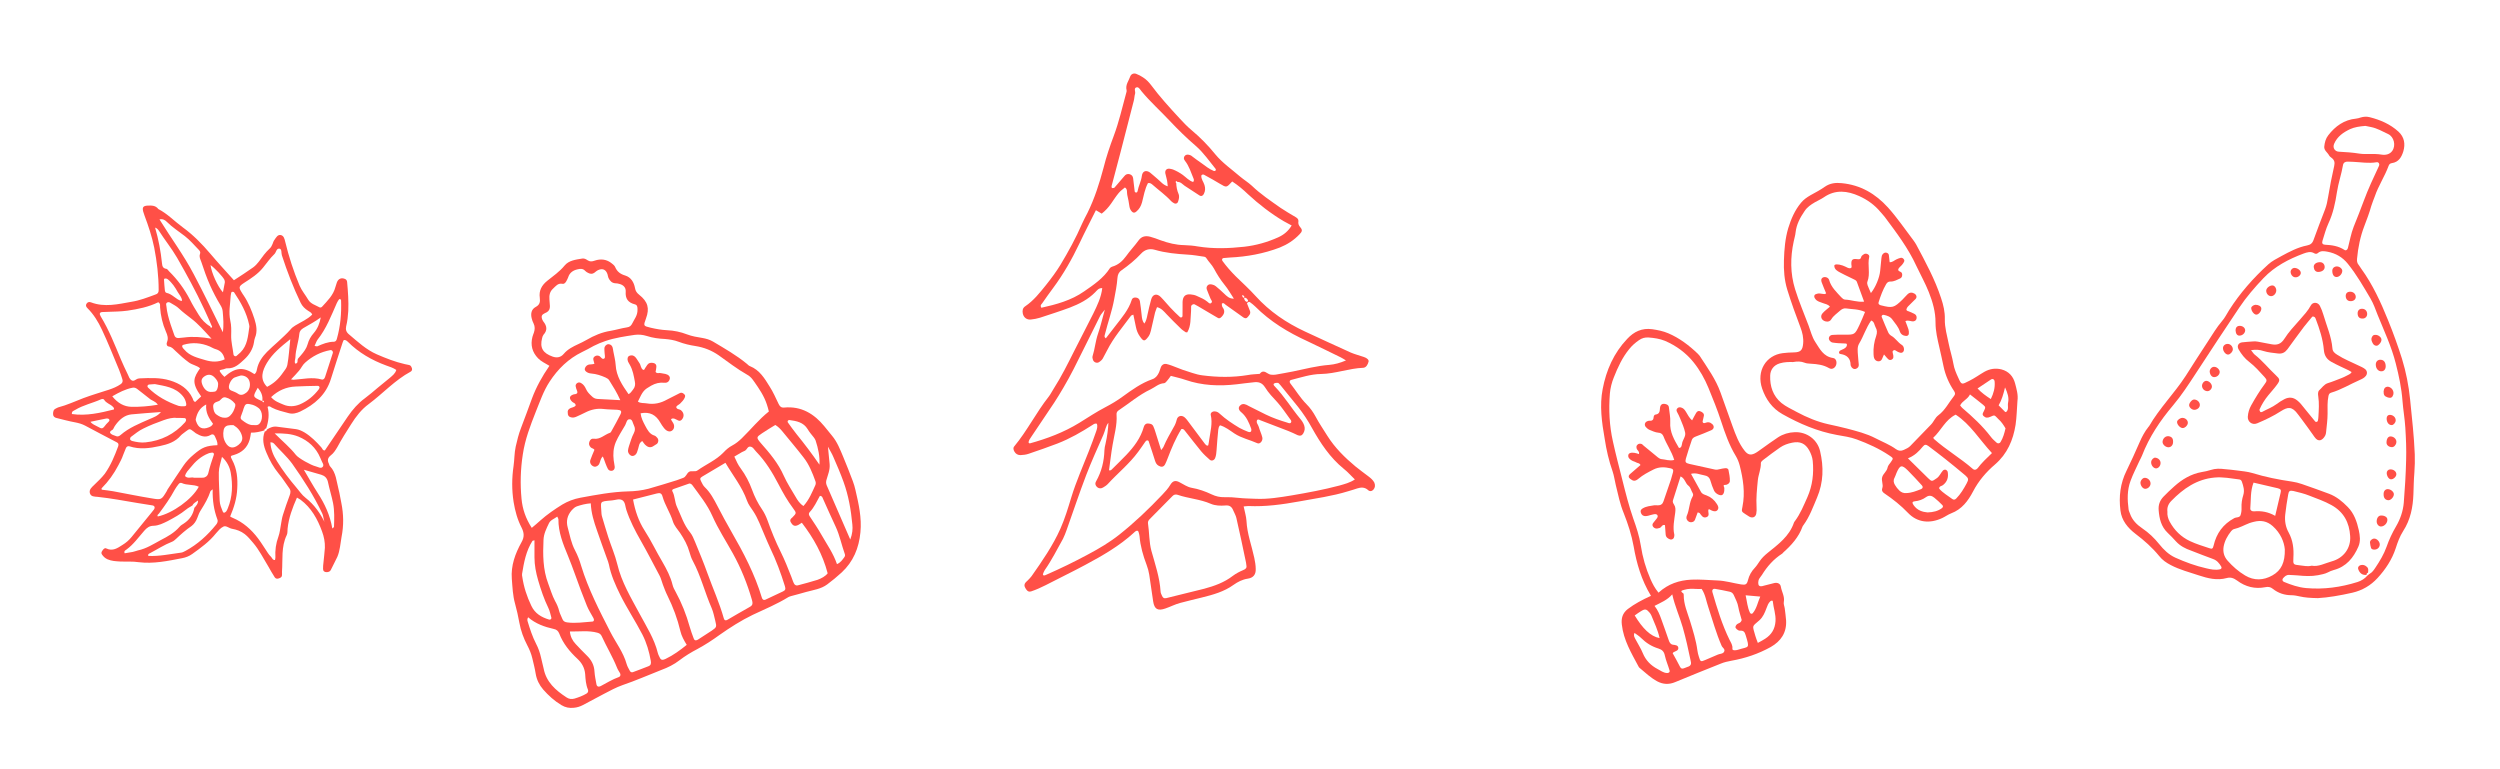 <?xml version="1.0" encoding="UTF-8"?> <!-- Generator: Adobe Illustrator 25.0.0, SVG Export Plug-In . SVG Version: 6.00 Build 0) --> <svg xmlns="http://www.w3.org/2000/svg" xmlns:xlink="http://www.w3.org/1999/xlink" id="Layer_1" x="0px" y="0px" viewBox="0 0 370.74 114.06" style="enable-background:new 0 0 370.74 114.06;" xml:space="preserve"> <style type="text/css"> .st0{fill:#FF5047;} </style> <path class="st0" d="M202.98,70.68c-0.66-0.51-1.33-0.98-1.96-1.5c-1.6-1.33-3.07-2.79-4.18-4.55c-0.59-0.96-1.22-1.86-1.73-2.83 c-0.37-0.68-0.82-1.33-1.38-1.88c-0.91-0.92-1.57-2.03-2.37-3.05c-0.18-0.21-0.13-0.47,0.12-0.53c1.46-0.37,2.91-0.86,4.44-0.88 c2.13-0.04,4.14-0.84,6.26-0.92c0.42-0.04,0.66-0.47,0.77-0.9c0.08-0.25-0.21-0.55-0.69-0.7c-0.65-0.23-1.33-0.39-1.95-0.66 c-2.28-1.02-4.51-2.07-6.77-3.11c-2.77-1.29-5.26-2.97-7.34-5.27c-0.92-1.02-1.95-1.95-2.93-2.91c-0.72-0.72-1.39-1.48-1.98-2.29 c-0.13-0.18-0.06-0.39,0.13-0.43c0.32-0.04,0.64-0.06,0.96-0.08c2.54-0.12,5.01-0.57,7.4-1.48c1.12-0.45,2.11-1.09,2.94-1.97 c0.4-0.41,0.46-0.64,0.1-1.05c-0.24-0.29-0.33-0.53-0.27-0.88c0.03-0.29-0.16-0.47-0.42-0.62c-0.75-0.45-1.51-0.88-2.23-1.37 c-1.47-1.04-2.96-2.03-4.26-3.28c-0.53-0.49-1.17-0.88-1.73-1.35c-1.24-1.07-2.61-2.01-3.68-3.3c-1.07-1.33-2.27-2.54-3.57-3.63 c-0.64-0.53-1.19-1.13-1.76-1.74c-1.46-1.58-2.92-3.18-4.21-4.92c-0.33-0.43-0.72-0.84-1.19-1.13c-0.3-0.2-0.62-0.37-0.98-0.51 c-0.36-0.16-0.76,0-0.9,0.35c-0.22,0.66-0.76,1.27-0.55,2.07c0.04,0.16-0.05,0.35-0.09,0.53c-0.57,2.09-1.05,4.2-1.81,6.23 c-0.58,1.54-1.11,3.11-1.51,4.71c-0.61,2.3-1.33,4.57-2.39,6.72c-0.27,0.53-0.57,1.07-0.8,1.6c-0.91,2.11-2.02,4.12-3.2,6.09 c-0.64,1.05-1.39,2.05-2.17,3.03c-0.91,1.13-1.82,2.29-3.05,3.12c-0.42,0.27-0.45,0.68-0.37,1.09c0.12,0.59,0.62,0.96,1.21,0.88 c0.45-0.04,0.91-0.14,1.35-0.27c1.48-0.49,2.97-0.96,4.42-1.5c1.37-0.53,2.69-1.19,3.75-2.27c0.26-0.25,0.5-0.66,1.05-0.61 c-0.16,1.37-0.74,2.56-1.32,3.75c-0.92,1.84-1.88,3.67-2.81,5.51c-0.97,1.93-1.92,3.85-3.09,5.68c-0.25,0.37-0.44,0.8-0.72,1.15 c-1.86,2.36-3.19,5.06-5.1,7.36c-0.21,0.23-0.14,0.51,0.01,0.78c0.19,0.35,0.51,0.53,0.9,0.53c0.4-0.02,0.83-0.06,1.22-0.2 c1.44-0.49,2.86-0.98,4.27-1.52c1.85-0.72,3.56-1.7,5.22-2.77c0.18-0.12,0.37-0.25,0.63-0.16c0.12,0.37,0.02,0.74-0.09,1.07 c-0.35,1-0.71,1.99-1.1,2.97c-0.89,2.29-1.88,4.49-2.6,6.84c-0.48,1.58-0.95,3.16-1.62,4.67c-1.12,2.52-2.7,4.8-4.28,7.05 c-0.16,0.23-0.37,0.41-0.56,0.62c-0.11,0.12-0.27,0.23-0.37,0.37c-0.26,0.39-0.06,0.7,0.17,1.02c0.17,0.23,0.37,0.35,0.69,0.25 c0.75-0.25,1.46-0.57,2.15-0.92c1.96-1.02,3.95-1.97,5.88-3.01c2.56-1.37,5.07-2.81,7.23-4.79c0.1-0.1,0.21-0.21,0.33-0.25 c0.12-0.06,0.27-0.04,0.33,0.12c0.07,0.21,0.14,0.45,0.16,0.66c0.12,1.48,0.53,2.89,1.05,4.26c0.18,0.47,0.31,0.96,0.39,1.46 c0.21,1.31,0.37,2.64,0.58,3.95c0.18,1.17,0.69,1.45,1.82,1.05c0.74-0.25,1.43-0.62,2.19-0.82c1.06-0.29,2.14-0.53,3.2-0.8 c1.65-0.41,3.3-0.86,4.71-1.88c0.64-0.45,1.31-0.8,2.11-0.92c0.82-0.12,1.21-0.61,1.18-1.43c0-0.55-0.1-1.09-0.21-1.64 c-0.39-1.84-1.07-3.59-1.16-5.49c-0.04-0.68-0.26-1.35-0.42-2.15c0.33-0.02,0.52-0.06,0.7-0.06c2.53,0.12,5.05-0.23,7.53-0.68 c2.44-0.45,4.91-0.78,7.29-1.52c0.44-0.14,0.88-0.25,1.32-0.41c0.56-0.18,1.08-0.2,1.56,0.2c0.07,0.06,0.15,0.14,0.22,0.16 c0.25,0.1,0.44,0,0.62-0.18c0.27-0.31,0.29-0.66,0.14-1.04C203.62,71.21,203.31,70.93,202.98,70.68z M184.32,43.78 c0.11,0.08,0.31,0.18,0.15,0.37c0,0,0.01,0,0.02,0c0,0,0,0,0,0.02c0.3-0.08,0.45,0.14,0.58,0.35c0.03,0.04-0.01,0.18-0.07,0.21 c-0.06,0.04-0.19,0.04-0.23-0.02c-0.19-0.12-0.26-0.33-0.27-0.55c-0.02,0-0.02,0-0.04,0c0.01-0.02,0.01-0.02,0.02-0.02 c-0.17,0.02-0.21-0.1-0.25-0.23C184.18,43.82,184.25,43.72,184.32,43.78z M181.6,42.24c0.52,0.62,0.92,1.37,1.38,2.05 c-0.7,0.02-1.07-0.39-1.46-0.76c-0.39-0.39-0.81-0.74-1.23-1.09c-0.15-0.12-0.32-0.2-0.49-0.23c-0.27-0.08-0.55-0.1-0.75,0.16 c-0.17,0.2-0.14,0.45-0.05,0.64c0.16,0.45,0.35,0.86,0.52,1.29c0.09,0.2,0.33,0.41,0.12,0.61c-0.22,0.23-0.41-0.02-0.58-0.16 c-0.47-0.39-1.03-0.62-1.57-0.86c-0.28-0.14-0.62-0.2-0.92-0.23c-0.79-0.08-1.17,0.29-1.2,1.13c-0.01,0.68,0.01,1.37-0.01,2.07 c0,0.06-0.05,0.18-0.13,0.2c-0.06,0.04-0.19,0.02-0.23-0.02c-0.5-0.47-1.01-0.94-1.47-1.45c-0.48-0.51-0.9-1.05-1.39-1.54 c-0.58-0.59-1.22-0.43-1.43,0.37c-0.21,0.74-0.38,1.5-0.55,2.27c-0.09,0.45-0.18,0.9-0.45,1.29c-0.33-0.37-0.36-0.8-0.41-1.27 c-0.06-0.68-0.16-1.37-0.26-2.05c-0.05-0.29-0.25-0.49-0.55-0.53c-0.31-0.04-0.57,0.04-0.66,0.35c-0.47,1.48-1.48,2.64-2.4,3.83 c-0.47,0.61-0.95,1.23-1.44,1.86c-0.29-0.2-0.18-0.43-0.13-0.61c0.43-1.74,1.05-3.42,1.37-5.2c0.2-1.04,0.4-2.07,0.48-3.12 c0.04-0.49,0.18-0.86,0.6-1.15c1.05-0.74,2.04-1.54,2.93-2.5c0.51-0.55,1.2-0.78,2-0.55c1.6,0.47,3.24,0.62,4.9,0.72 c0.78,0.04,1.55,0.18,2.31,0.29c0.18,0.02,0.35,0.06,0.46,0.25c0.33,0.53,0.81,0.96,1.11,1.52 C180.48,40.68,180.98,41.48,181.6,42.24z M164.84,27.61c0.42-1.64,0.87-3.28,1.3-4.92c0.67-2.58,1.34-5.16,1.99-7.73 c0.1-0.35,0.09-0.72,0.2-1.07c0.09-0.31-0.25-0.82,0.22-0.94c0.31-0.08,0.53,0.33,0.72,0.57c1.29,1.56,2.8,2.91,4.18,4.38 c1.23,1.31,2.51,2.56,3.87,3.73c1.16,1,2.01,2.27,2.97,3.44c0.03,0.04,0.01,0.2-0.04,0.23c-0.04,0.06-0.17,0.08-0.23,0.06 c-0.68-0.27-1.26-0.74-1.85-1.17c-0.46-0.31-0.9-0.64-1.35-0.98c-0.1-0.08-0.21-0.18-0.34-0.21c-0.26-0.08-0.55-0.14-0.76,0.1 c-0.23,0.23-0.19,0.51,0,0.74c0.62,0.78,0.89,1.72,1.26,2.6c0.07,0.16,0.13,0.33-0.04,0.55c-0.61-0.18-1.04-0.68-1.54-1.05 c-0.45-0.33-0.94-0.59-1.44-0.8c-0.14-0.04-0.26-0.08-0.41-0.1c-0.49-0.12-0.82,0.18-0.74,0.66c0.07,0.35,0.19,0.7,0.26,1.07 c0.05,0.25,0.06,0.53,0.1,0.86c-0.69-0.2-1.04-0.7-1.49-1.07c-0.39-0.31-0.75-0.68-1.15-0.98c-0.59-0.41-1.11-0.2-1.2,0.51 c-0.1,0.8-0.49,1.48-0.63,2.25c-0.03,0.12-0.11,0.27-0.29,0.2c-0.16-0.04-0.15-0.2-0.16-0.33c-0.08-0.59-0.14-1.17-0.21-1.76 c-0.04-0.31-0.2-0.51-0.5-0.61c-0.35-0.1-0.61,0.02-0.83,0.31c-0.47,0.57-0.95,1.13-1.44,1.68c-0.07,0.06-0.24,0.06-0.37,0.06 C164.87,27.87,164.82,27.69,164.84,27.61z M160.76,43.22c-1.9,1.33-4.12,1.93-6.33,2.42c-0.21-0.35-0.02-0.49,0.12-0.66 c0.54-0.76,1.05-1.52,1.61-2.25c1.54-2.07,2.81-4.3,3.91-6.62c0.78-1.66,1.63-3.28,2.45-4.94c0.29,0.18,0.56,0.33,0.86,0.51 c0.55-0.43,1.01-0.94,1.4-1.5c0.37-0.53,0.71-1.07,1.12-1.56c0.25-0.31,0.6-0.55,0.92-0.82c0.43,0.27,0.26,0.72,0.35,1.11 c0.14,0.57,0.24,1.15,0.33,1.76c0.05,0.27,0.16,0.51,0.37,0.72c0.2,0.2,0.4,0.2,0.65-0.02c0.44-0.37,0.68-0.8,0.84-1.37 c0.25-0.98,0.41-1.97,0.88-2.85c0.31-0.06,0.5,0.1,0.66,0.23c0.93,0.82,1.95,1.54,2.79,2.46c0.12,0.12,0.27,0.21,0.44,0.31 c0.2,0.12,0.49,0.02,0.56-0.21c0.13-0.39,0.25-0.78,0.08-1.19c-0.22-0.51-0.32-1.05-0.34-1.6c-0.11-0.1-0.12-0.21,0-0.29 c0.04-0.02,0.13,0.06,0.18,0.12c0.47-0.02,0.74,0.33,1.07,0.57c0.72,0.47,1.45,0.96,2.19,1.43c0.26,0.18,0.53,0.06,0.66-0.23 c0.22-0.43,0.23-0.86,0.09-1.31c-0.14-0.49-0.53-0.88-0.46-1.43c0.21-0.25,0.43-0.08,0.6,0.02c0.73,0.39,1.45,0.8,2.16,1.23 c0.96,0.57,0.96,0.59,1.81-0.35c0.85,0.55,1.61,1.19,2.34,1.89c1.62,1.5,3.37,2.85,5.26,3.98c0.38,0.21,0.79,0.43,1.22,0.66 c-0.5,0.82-1.14,1.37-2.01,1.76c-1.6,0.72-3.27,1.19-5.02,1.39c-2.29,0.25-4.57,0.33-6.87-0.04c-0.66-0.12-1.37-0.18-2.05-0.2 c-1.2-0.02-2.35-0.31-3.49-0.72c-0.52-0.2-1.03-0.39-1.56-0.53c-0.66-0.16-1.24-0.08-1.7,0.55c-0.59,0.82-1.29,1.54-1.87,2.36 c-0.51,0.7-1.16,1.29-2.06,1.54c-0.11,0.04-0.25,0.12-0.32,0.21C163.64,41.26,162.18,42.24,160.76,43.22z M160.05,62.71 c-2.29,1.41-4.78,2.34-7.35,3.05c-0.02,0-0.08-0.04-0.16-0.1c-0.02-0.35,0.23-0.62,0.42-0.92c1.12-1.68,2.25-3.34,3.37-5.02 c0.48-0.72,0.92-1.48,1.37-2.23c1.08-1.82,2-3.71,2.94-5.61c0.82-1.68,1.66-3.36,2.51-5.04c0.13-0.25,0.34-0.45,0.69-0.92 c-0.39,1.37-0.63,2.5-1.01,3.57c-0.38,1.09-0.46,2.25-0.81,3.34c-0.05,0.16,0.01,0.35,0.06,0.53c0.12,0.37,0.57,0.55,0.89,0.35 c0.28-0.18,0.52-0.39,0.65-0.7c0.18-0.37,0.39-0.72,0.58-1.09c0.94-1.86,2.29-3.42,3.51-5.08c0.06-0.08,0.17-0.1,0.36-0.18 c0.14,0.66,0.26,1.25,0.38,1.82c0.1,0.51,0.28,0.98,0.59,1.41c0.55,0.78,0.7,0.78,1.27,0.02c0.19-0.27,0.29-0.57,0.36-0.86 c0.21-0.9,0.41-1.8,0.62-2.7c0.07-0.25,0.19-0.51,0.29-0.8c0.65,0.16,1.02,0.62,1.42,1.05c0.66,0.68,1.34,1.39,2.04,2.05 c0.21,0.23,0.49,0.41,0.75,0.59c0.06,0.06,0.17,0.04,0.28,0.04c0.58-0.98,0.46-2.09,0.56-3.16c0.02-0.23-0.01-0.45,0.01-0.68 c0.01-0.21,0.31-0.39,0.51-0.31c0.37,0.2,0.72,0.39,1.07,0.61c0.79,0.45,1.56,0.94,2.36,1.39c0.21,0.14,0.39,0.06,0.59-0.16 c0.43-0.45,0.52-0.9,0.13-1.41c-0.05-0.08-0.08-0.18-0.09-0.25c-0.02-0.08-0.01-0.18-0.01-0.29c0.26-0.18,0.4,0.06,0.56,0.18 c0.83,0.59,1.65,1.17,2.47,1.76c0.22,0.18,0.52,0.35,0.74,0.12c0.22-0.25,0.55-0.53,0.4-0.96c-0.13-0.35-0.27-0.68-0.41-1.04 c-0.05-0.1-0.03-0.16,0.06-0.21c0.13-0.12,0.26-0.14,0.37-0.04c0.25,0.18,0.51,0.39,0.74,0.61c2.24,2.25,4.89,3.85,7.76,5.16 c1.65,0.78,3.31,1.6,4.95,2.4c0.24,0.12,0.46,0.27,0.76,0.45c-0.86,0.37-1.67,0.59-2.48,0.66c-1.84,0.14-3.6,0.61-5.4,0.98 c-0.86,0.18-1.71,0.31-2.56,0.47c-0.22,0.04-0.47,0.02-0.7,0c-0.55-0.06-1.04-0.92-1.65-0.12c-0.6,0.06-1.2,0.06-1.78,0.18 c-2.24,0.37-4.49,0.33-6.73,0.04c-0.99-0.12-1.93-0.53-2.91-0.82c-0.56-0.2-1.1-0.43-1.67-0.64c-0.24-0.08-0.51-0.18-0.77-0.23 c-0.34-0.06-0.64,0.12-0.78,0.43c-0.12,0.29-0.19,0.62-0.33,0.9c-0.21,0.43-0.49,0.78-0.97,0.94c-1.62,0.57-2.99,1.56-4.37,2.56 c-0.83,0.61-1.67,1.11-2.57,1.58C162.61,61.07,161.34,61.91,160.05,62.71z M184.07,61.13c0.77,0.64,1.14,1.52,1.47,2.42 c0.05,0.12,0.05,0.29,0,0.39c-0.11,0.21-0.33,0.14-0.49,0.08c-0.43-0.18-0.86-0.35-1.25-0.57c-1.03-0.62-2.02-1.27-2.91-2.09 c-0.21-0.2-0.42-0.33-0.72-0.35c-0.35-0.04-0.7,0.21-0.62,0.53c0.29,1.25-0.06,2.46-0.23,3.67c-0.04,0.27-0.07,0.55-0.14,0.82 c-0.01,0.04-0.18,0.08-0.22,0.04c-0.12-0.06-0.21-0.18-0.29-0.27c-0.77-1.04-1.53-2.05-2.31-3.09c-0.22-0.29-0.43-0.61-0.71-0.84 c-0.47-0.37-1.03-0.18-1.15,0.39c-0.1,0.41-0.25,0.78-0.47,1.13c-0.52,0.94-1.05,1.84-1.46,2.81c-0.06,0.18-0.2,0.31-0.38,0.55 c-0.29-0.96-0.56-1.82-0.84-2.66c-0.09-0.31-0.2-0.62-0.33-0.9c-0.17-0.35-0.52-0.37-0.83-0.39c-0.3,0-0.49,0.23-0.57,0.51 c-0.46,1.64-1.45,2.95-2.6,4.16c-0.69,0.74-1.44,1.43-2.15,2.15c-0.1,0.1-0.2,0.18-0.41,0.12c0.18-1.25,0.31-2.5,0.53-3.75 c0.24-1.48,0.7-2.95,0.59-4.49c-0.02-0.25,0.05-0.45,0.26-0.61c1.59-1.05,3.06-2.34,4.81-3.16c0.64-0.31,1.19-0.86,1.98-0.9 c0.16-0.02,0.31-0.2,0.42-0.33c0.21-0.23,0.38-0.49,0.58-0.76c0.74,0.2,1.46,0.35,2.15,0.59c2.49,0.86,5.04,0.96,7.62,0.66 c0.82-0.1,1.65-0.21,2.46-0.29c0.73-0.1,1.28,0.02,1.74,0.74c0.5,0.82,1.18,1.52,1.84,2.23c0.68,0.76,1.22,1.6,1.83,2.42 c0.13,0.18,0.33,0.35,0.16,0.59c-0.12,0.16-0.35,0.06-0.51,0c-1.1-0.33-2.18-0.7-3.22-1.21c-0.83-0.41-1.64-0.82-2.46-1.23 c-0.13-0.06-0.24-0.14-0.37-0.2c-0.44-0.2-0.76-0.14-1.01,0.14C183.62,60.44,183.65,60.79,184.07,61.13z M184.78,83.43 c0.02,0.14,0.04,0.27,0.06,0.45c0.07,0.35-0.12,0.51-0.47,0.66c-0.55,0.23-1.08,0.51-1.55,0.86c-1.27,0.98-2.73,1.5-4.25,1.91 c-1.87,0.49-3.75,0.9-5.62,1.39c-0.36,0.08-0.51-0.08-0.63-0.35c-0.09-0.2-0.21-0.43-0.21-0.64c-0.13-2.07-0.8-4.02-1.36-6.02 c-0.36-1.35-0.3-2.73-0.51-4.1c-0.03-0.25,0.09-0.43,0.26-0.61c1.13-1.13,2.26-2.29,3.38-3.42c0.22-0.23,0.47-0.27,0.76-0.18 c1.6,0.55,3.33,0.64,4.91,1.33c0.68,0.29,1.45,0.31,2.18,0.25c0.62-0.06,0.94,0.2,1.15,0.72c0.16,0.39,0.38,0.74,0.47,1.13 C183.86,79.04,184.32,81.22,184.78,83.43z M198.61,72.01c-2.3,0.61-4.67,1.05-7.02,1.45c-1.77,0.29-3.54,0.59-5.34,0.51 c-0.86-0.04-1.74-0.04-2.61-0.14c-0.69-0.08-1.37-0.12-2.07-0.1c-0.65,0.02-1.27-0.12-1.88-0.41c-0.95-0.45-1.93-0.8-2.98-0.98 c-0.66-0.12-1.17-0.51-1.75-0.8c-0.62-0.35-1.03-0.25-1.39,0.33c-0.34,0.57-0.77,1.04-1.21,1.5c-1.98,2.09-4.08,4.1-6.35,5.9 c-1.44,1.15-3.04,2.09-4.66,2.95c-2.02,1.09-4.08,2.09-6.18,3.01c-0.13,0.08-0.26,0.1-0.39,0.12c-0.04,0-0.14-0.16-0.12-0.2 c0.07-0.21,0.16-0.43,0.28-0.62c1.03-1.46,1.82-3.07,2.7-4.63c0.21-0.41,0.37-0.86,0.53-1.29c0.97-2.71,1.88-5.47,2.91-8.16 c0.77-2.01,1.67-3.98,2.54-5.96c0.29-0.66,0.38-1.41,0.75-1.78c-0.03,0.86-0.17,1.99-0.43,3.11c-0.09,0.31-0.14,0.64-0.16,0.96 c-0.05,1.62-0.42,3.16-1.23,4.59c-0.2,0.33-0.12,0.64,0.16,0.88c0.26,0.21,0.58,0.23,0.88,0.04c0.23-0.14,0.48-0.29,0.67-0.49 c1.48-1.62,3.22-3.01,4.53-4.8c0.36-0.47,0.69-0.98,1.03-1.46c0.08-0.12,0.15-0.21,0.3-0.23c0.2-0.02,0.23,0.14,0.26,0.25 c0.31,0.92,0.62,1.84,0.9,2.75c0.1,0.31,0.23,0.59,0.54,0.76c0.39,0.23,0.73,0.2,0.95-0.2c0.14-0.27,0.26-0.57,0.38-0.88 c0.57-1.5,1.19-2.99,2.04-4.36c0.34-0.08,0.47,0.2,0.63,0.39c0.78,0.98,1.52,1.95,2.31,2.91c0.38,0.45,0.82,0.86,1.27,1.25 c0.26,0.23,0.64,0.1,0.79-0.23c0.16-0.39,0.19-0.8,0.22-1.21c0.06-1.02,0.16-2.01,0.25-3.01c0.03-0.23,0.08-0.47,0.26-0.66 c0.79,0.23,1.46,0.76,2.13,1.21c1.06,0.7,2.29,0.94,3.41,1.45c0.38,0.18,0.86-0.37,0.73-0.88c-0.13-0.53-0.38-1.02-0.52-1.54 c-0.09-0.35-0.44-0.62-0.25-1.02c0.2-0.18,0.35,0,0.5,0.04c1.38,0.53,2.75,1.05,4.12,1.58c0.48,0.18,0.92,0.41,1.38,0.62 c0.37,0.16,0.64,0.08,0.83-0.23c0.23-0.37,0.3-0.76,0.16-1.19c-0.13-0.41-0.37-0.74-0.63-1.05c-1.29-1.56-2.33-3.3-3.75-4.77 c-0.12-0.12-0.28-0.31-0.06-0.43c0.14-0.1,0.35-0.08,0.54-0.08c0.07,0,0.16,0.1,0.21,0.16c0.07,0.06,0.13,0.14,0.18,0.2 c0.87,1.07,1.75,2.15,2.61,3.22c0.77,0.98,1.45,2.01,2.05,3.11c1.26,2.25,2.67,4.39,4.71,6.05c0.58,0.45,1.06,1.02,1.65,1.58 C200.17,71.6,199.37,71.79,198.61,72.01z"></path> <path class="st0" d="M60.71,54.14c-0.21-0.06-0.44-0.08-0.67-0.14c-1.44-0.33-2.79-0.86-4.15-1.45c-1.57-0.68-2.83-1.86-4.12-2.95 c-0.43-0.35-0.54-0.72-0.44-1.19c0.19-0.76,0.27-1.52,0.32-2.3c0.06-1.43-0.04-2.83-0.17-4.26c-0.01-0.18-0.08-0.35-0.25-0.45 c-0.57-0.29-1.08-0.08-1.28,0.51c-0.07,0.23-0.15,0.45-0.21,0.66c-0.31,1.21-1.19,2.05-1.99,2.93c-0.06,0.08-0.27,0.14-0.36,0.08 c-0.59-0.33-1.31-0.51-1.68-1.13c-0.41-0.7-0.95-1.33-1.28-2.09c-0.9-2.13-1.6-4.3-2.14-6.54c-0.1-0.43-0.21-0.86-0.64-0.96 c-0.48-0.1-0.7,0.37-0.94,0.7c-0.14,0.18-0.21,0.39-0.29,0.62c-0.1,0.25-0.22,0.49-0.43,0.68c-0.61,0.57-1.09,1.23-1.58,1.91 c-0.24,0.31-0.53,0.64-0.86,0.88c-0.92,0.66-1.88,1.27-2.86,1.91c-1.21-1.35-2.39-2.62-3.52-3.96c-1.22-1.43-2.53-2.77-4.07-3.89 c-1.21-0.88-2.26-2.01-3.62-2.71c-0.41-0.55-1-0.53-1.58-0.51c-0.65,0.04-0.82,0.23-0.67,0.86c0.06,0.21,0.14,0.43,0.21,0.64 c0.58,1.54,1.1,3.11,1.43,4.73c0.4,2.07,0.66,4.18,0.66,6.31c0,0.37-0.14,0.55-0.51,0.66c-1.16,0.43-2.32,0.88-3.55,1.07 c-1.98,0.35-3.96,0.84-5.97,0.08c-0.27-0.12-0.55-0.04-0.7,0.25c-0.12,0.25,0,0.43,0.17,0.61c0.93,0.92,1.6,2.03,2.14,3.18 c0.92,1.95,1.71,3.95,2.54,5.94c0.2,0.47,0.35,0.96,0.5,1.43c0.09,0.29,0.03,0.53-0.25,0.72c-0.53,0.37-1.12,0.61-1.74,0.82 c-1.25,0.41-2.54,0.78-3.79,1.25c-1.24,0.47-2.44,1.04-3.73,1.37c-0.13,0.04-0.24,0.12-0.37,0.18c-0.37,0.16-0.39,0.51-0.4,0.8 c-0.01,0.33,0.21,0.53,0.49,0.59c0.94,0.23,1.87,0.49,2.82,0.66c0.5,0.1,0.97,0.23,1.43,0.47c1.56,0.84,3.14,1.66,4.74,2.5 c0.22,0.12,0.27,0.29,0.18,0.57c-0.53,1.43-1.09,2.81-1.99,4.08c-0.48,0.62-1.04,1.13-1.6,1.68c-0.32,0.31-0.74,0.64-0.62,1.17 c0.15,0.57,0.7,0.53,1.14,0.57c2,0.21,3.98,0.59,5.97,0.92c0.72,0.12,1.46,0.23,2.19,0.35c0.32,0.06,0.41,0.33,0.2,0.62 c-0.11,0.14-0.22,0.29-0.34,0.43c-0.99,1.21-1.97,2.42-2.96,3.63c-0.38,0.47-0.83,0.86-1.34,1.17c-0.73,0.47-1.46,1-2.42,0.53 c-0.23-0.12-0.42,0.1-0.55,0.29c-0.15,0.2-0.25,0.39-0.08,0.62c0.21,0.31,0.45,0.53,0.81,0.7c0.62,0.27,1.24,0.29,1.88,0.33 c0.92,0.04,1.86-0.04,2.75,0.1c2.19,0.27,4.3-0.18,6.42-0.59c0.54-0.1,1.05-0.29,1.51-0.62c1.28-0.92,2.54-1.82,3.53-3.07 c0.32-0.37,0.67-0.8,1.1-1c0.41-0.2,0.85,0.27,1.3,0.33c0.68,0.12,1.3,0.35,1.86,0.78c0.48,0.37,0.85,0.84,1.24,1.29 c0.9,1.05,1.51,2.29,2.24,3.48c0.32,0.55,0.62,1.11,0.97,1.64c0.13,0.2,0.37,0.27,0.62,0.16c0.21-0.08,0.44-0.16,0.46-0.45 c0.02-0.18-0.01-0.35,0-0.55c0.13-1.82-0.14-3.67,0.7-5.41c0.14-0.27,0.1-0.62,0.13-0.96c0.16-1.6,0.72-3.09,1.39-4.61 c0.2,0.12,0.35,0.2,0.52,0.31c1.6,1.19,2.53,2.87,3.2,4.71c0.29,0.78,0.45,1.6,0.42,2.42c-0.04,0.74-0.15,1.46-0.21,2.19 c-0.04,0.31-0.07,0.64-0.06,0.96c0.01,0.33,0.21,0.47,0.56,0.47c0.24-0.02,0.46-0.08,0.58-0.31c0.32-0.66,0.67-1.31,0.98-1.97 c0.4-0.94,0.44-1.95,0.62-2.93c0.34-1.72,0.31-3.38-0.03-5.06c-0.15-0.66-0.23-1.35-0.41-2.01c-0.31-1.17-0.35-2.46-1.26-3.42 c-0.1-0.08-0.1-0.25-0.17-0.37c-0.27-0.53-0.18-0.9,0.32-1.29c0.38-0.29,0.65-0.72,0.92-1.17c0.63-1.17,1.34-2.3,2.06-3.42 c0.71-1.13,1.52-2.19,2.62-2.99c2.09-1.56,3.87-3.54,6.19-4.79c0.18-0.1,0.25-0.27,0.21-0.47C61.02,54.43,60.95,54.21,60.71,54.14z M49.95,44.94c0.09-0.21,0.22-0.39,0.36-0.59c0.02-0.02,0.16,0.04,0.23,0.06c0.02,0.02,0.04,0.1,0.04,0.14 c0.07,1.93-0.09,3.81-0.62,5.68c-0.06,0.25-0.18,0.43-0.43,0.45c-0.9,0-1.69,0.33-2.48,0.68c-0.07,0.02-0.16-0.02-0.4-0.06 c0.18-0.37,0.26-0.68,0.45-0.94C48.4,48.73,49.12,46.81,49.95,44.94z M38.68,59.41c-1.22-0.57-1.22-0.57-0.45-1.91 c0.49,0.59,0.78,1.19,0.67,1.95c0.02,0,0.02,0,0.03,0l0,0c0.12-0.06,0.19-0.02,0.21,0.1c0,0.04-0.03,0.1-0.05,0.1 c-0.14,0.02-0.18-0.08-0.17-0.2c-0.01,0.02-0.01,0.02-0.03,0.02c0.01-0.02,0-0.02,0-0.02C38.84,59.43,38.75,59.45,38.68,59.41z M31.59,62.85c-0.17,0.33-0.38,0.41-0.59,0.51c-0.97,0.39-1.58,0.12-1.91-0.86c-0.05-0.12-0.09-0.27-0.05-0.39 c0.2-0.86,0.56-1.62,1.54-2.13C30.46,61.17,30.97,62.01,31.59,62.85z M30.57,57.87c-0.25-0.2-0.41-0.47-0.54-0.76 c-0.25-0.62-0.18-0.98,0.31-1.31c0.53-0.35,1.03-0.29,1.47,0.16c0.33,0.33,0.55,0.7,0.54,0.98c0,0.62-0.21,1.07-0.48,1.13 C31.43,58.14,30.97,58.2,30.57,57.87z M24.79,44.86c0.18-0.1,0.36-0.04,0.51,0.06c0.44,0.27,0.9,0.49,1.25,0.84 c0.57,0.55,1.2,1,1.81,1.48c1.05,0.8,1.93,1.82,3.01,2.99c-1.52-0.27-2.8-0.35-4.07-0.18c-0.28,0.04-0.56,0.04-0.83,0.08 c-0.32,0.02-0.53-0.14-0.62-0.43c-0.19-0.51-0.36-1.04-0.54-1.56c-0.29-0.9-0.56-1.84-0.64-2.79 C24.63,45.17,24.59,44.96,24.79,44.86z M24.44,42.98c-0.04-0.45-0.09-0.92-0.11-1.37c-0.01-0.12-0.04-0.31,0.16-0.31 c0.12-0.02,0.27,0.02,0.37,0.1c0.65,0.51,1.11,1.21,1.51,1.93c0.22,0.37,0.56,0.72,0.62,1.19c0.01,0.04-0.05,0.08-0.08,0.12 c-0.83-0.23-1.35-1.04-2.22-1.21C24.5,43.39,24.46,43.16,24.44,42.98z M27.2,51.13c1.33-0.39,2.63-0.29,3.9,0.25 c0.29,0.12,0.56,0.31,0.86,0.39c0.73,0.21,1.18,0.66,1.36,1.52c-0.98,0.45-1.92,0.39-2.85,0.12c-1.14-0.35-2.32-0.59-3.13-1.56 c-0.09-0.1-0.21-0.2-0.26-0.31C26.96,51.34,27,51.19,27.2,51.13z M32.31,59.53c0.09-0.04,0.19-0.06,0.24-0.1 c0.28-0.23,0.47-0.61,0.93-0.49c0.56,0.14,1,0.47,1.35,0.9c0.07,0.08,0.09,0.27,0.06,0.39c-0.15,0.53-0.34,1.02-0.78,1.43 c-0.22,0.2-0.44,0.29-0.74,0.29c-0.49,0.02-0.88-0.2-1.26-0.47c-0.37-0.25-0.44-0.68-0.49-1.09C31.55,59.84,31.89,59.66,32.31,59.53 z M34.77,55.99c0.34-0.14,0.7-0.23,0.96-0.31c0.62,0,1.09,0.33,1.25,0.82c0.21,0.62,0.03,1.37-0.47,1.74 c-0.39,0.29-0.8,0.47-1.26,0.12c-0.14-0.1-0.32-0.18-0.48-0.25c-0.31-0.16-0.76-0.18-0.82-0.62C33.88,56.99,34.33,56.19,34.77,55.99 z M33.17,63.75c0.11-0.49,0.45-0.68,0.96-0.7c0.32,0,0.44-0.02,0.5,0c0.62,0.37,1.06,0.88,1.25,1.58c0.16,0.55-0.06,0.98-0.5,1.33 c-0.76,0.62-1.45,0.53-1.94-0.33C33.1,65.03,33.04,64.41,33.17,63.75z M35.9,61.26c0.09-0.21,0.16-0.43,0.22-0.66 c0.22-0.68,0.38-0.8,1.04-0.64c0.46,0.08,0.86,0.29,1.21,0.57c0.63,0.51,0.64,1.82,0.05,2.36c-0.22,0.2-0.51,0.16-0.91,0.14 c-0.4,0.04-0.84-0.18-1.26-0.47C35.58,62.09,35.57,62.1,35.9,61.26z M39.58,53.82c0.82-1.37,2.06-2.4,3.47-3.52 c-0.15,1.43-0.22,2.64-0.44,3.83c-0.09,0.45-0.37,0.74-0.6,1.07c-0.74,1.07-1.4,1.64-2.4,2.17C38.46,56.21,38.92,54.94,39.58,53.82z M43.82,57.32c1.09-0.06,2.19-0.08,3.28-0.1c0.28,0,0.37,0.25,0.19,0.49c-0.75,1-1.7,1.78-2.85,2.27c-0.77,0.31-1.6,0.37-2.41,0.02 c-0.62-0.27-1.28-0.47-1.83-1.11C41.27,57.89,42.46,57.38,43.82,57.32z M43.51,56.32c-0.05,0-0.09-0.02-0.35-0.06 c0.46-0.49,0.84-0.86,1.19-1.29c0.32-0.37,0.53-0.88,0.9-1.19c1.07-0.96,2.32-1.6,3.75-1.86c0.23-0.04,0.43,0.21,0.35,0.45 c-0.37,1.17-0.75,2.34-1.14,3.52c-0.07,0.23-0.23,0.45-0.49,0.39C46.31,55.87,44.91,56.23,43.51,56.32z M47.57,47.07 c-0.16,0.88-0.47,1.66-1.04,2.32c-0.43,0.49-0.75,1.04-0.91,1.66c-0.17,0.62-0.56,1.13-0.98,1.62c-0.15,0.18-0.3,0.33-0.44,0.51 c-0.17,0.23,0.1,0.72-0.42,0.74c-0.16-0.31,0.02-0.62,0.03-0.92c0.03-1.19,0.47-2.32,0.58-3.5c0.04-0.39,0.24-0.62,0.59-0.84 C45.84,48.16,46.73,47.69,47.57,47.07z M34.21,43.86c0.02-0.14,0.05-0.25,0.07-0.41c0.02-0.1,0.07-0.18,0.18-0.18 c0.09,0,0.21,0.02,0.24,0.06c1.01,1.5,1.88,3.05,2.25,4.84c0.03,0.14,0.03,0.27,0.03,0.29c-0.21,1.41-0.28,2.77-1.31,3.79 c-0.19,0.18-0.4,0.37-0.62,0.55c-0.12,0.1-0.39-0.02-0.42-0.2c-0.11-0.96-0.37-1.89-0.35-2.87c0.02-0.72,0.04-1.48-0.13-2.19 C33.88,46.3,34.15,45.09,34.21,43.86z M36.27,53.26c0.7-0.66,1.23-1.48,1.39-2.48c0.03-0.23,0.07-0.47,0.15-0.68 c0.4-0.94,0.21-1.89-0.08-2.81c-0.4-1.23-0.88-2.42-1.61-3.5c-0.08-0.12-0.17-0.23-0.23-0.35c-0.53-0.84-0.51-0.96,0.35-1.52 c1.01-0.64,2.01-1.29,2.77-2.23c0.56-0.68,1.04-1.41,1.68-2.01c0.28-0.25,0.28-0.9,0.78-0.8c0.35,0.08,0.22,0.64,0.33,0.98 c0.78,2.4,1.69,4.77,2.78,7.03c0.25,0.53,0.65,0.9,1.1,1.19c0.23,0.16,0.51,0.25,0.62,0.57c-0.71,0.72-1.65,1.09-2.51,1.62 c-0.27,0.16-0.5,0.33-0.71,0.59c-0.57,0.66-1.24,1.23-1.88,1.84c-0.53,0.49-1.09,0.96-1.6,1.48c-0.72,0.74-1.3,1.56-1.5,2.6 c-0.05,0.25-0.11,0.55-0.37,0.7c-1.65-1.11-2.82-1.02-4.45,0.41c-0.12-0.12-0.24-0.23-0.36-0.37c-0.49-0.62-0.49-0.62,0.24-0.76 c0.18-0.04,0.35-0.16,0.53-0.14C34.83,54.68,35.55,53.92,36.27,53.26z M33.28,41.5c0.05,0.12,0.07,0.27,0.06,0.39 c-0.08,0.47-0.18,0.94-0.28,1.46c-0.78-0.84-1.71-2.93-1.84-4.04C31.78,39.68,33.08,41.05,33.28,41.5z M24.73,32.89 c0.82,0.82,1.79,1.43,2.69,2.13c0.75,0.59,1.39,1.33,2.06,2.03c0.16,0.16,0.28,0.35,0.18,0.61c-0.16,0.43,0.05,0.78,0.19,1.17 c0.39,1.17,0.79,2.34,1.3,3.48c0.45,1,0.95,1.97,1.52,2.91c0.21,0.33,0.33,0.62,0.36,1c0.08,1.02,0.18,2.01,0.01,3.05 c-1.43-2.91-2.82-5.8-4.31-8.61c-1.47-2.81-3.37-5.35-5.08-8.12C24.12,32.42,24.48,32.63,24.73,32.89z M23,33.75 c0.3,0.1,0.44,0.29,0.58,0.49c0.86,1.35,1.88,2.6,2.68,3.98c1.42,2.48,2.78,4.96,3.98,7.54c0.39,0.82,0.76,1.66,1.13,2.5 c0.07,0.1,0.14,0.23,0.02,0.31c-0.13,0.1-0.19-0.04-0.21-0.16c-0.72-0.41-1.28-1.02-1.71-1.72c-0.46-0.74-0.92-1.48-1.31-2.27 c-0.81-1.56-1.83-2.95-3.08-4.18c-0.13-0.12-0.24-0.33-0.39-0.37c-0.53-0.06-0.63-0.39-0.67-0.84C23.84,37.26,23.51,35.5,23,33.75z M17.92,53.28c-0.9-2.15-1.75-4.34-2.98-6.35c-0.24-0.39-0.21-0.68,0.39-0.66c0.19,0,0.37,0,0.55-0.02 c1.01-0.04,2.02-0.04,3.03-0.18c1.57-0.23,3.15-0.55,4.56-1.25c0.36,0.21,0.25,0.51,0.27,0.76c0.09,1.25,0.36,2.44,0.86,3.59 c0.24,0.53,0.4,1.02,0.16,1.58c-0.12,0.29-0.02,0.61,0.29,0.64c0.48,0.08,0.7,0.41,1,0.68c0.63,0.61,1.28,1.19,1.99,1.7 c0.5,0.35,1.11,0.41,1.63,0.84c-0.9,1.35-1.38,2.05,0.16,4.18c-0.3,0.27-0.6,0.55-0.88,0.82c-0.3-0.1-0.31-0.37-0.39-0.55 c-0.67-1.43-1.88-2.19-3.35-2.64c-1.47-0.45-2.99-0.37-4.5-0.31c-0.09,0-0.19,0.02-0.27,0.04c-0.3,0.1-0.57,0.43-0.89,0.27 c-0.34-0.18-0.45-0.57-0.6-0.9C18.59,54.8,18.25,54.04,17.92,53.28z M27.15,60.25c-0.22,0-0.46,0-0.67-0.06 c-1.69-0.59-3.24-1.43-4.52-2.71c-0.06-0.04-0.11-0.16-0.09-0.23c0.02-0.14,0.12-0.21,0.26-0.23c0.22-0.02,0.46-0.04,0.84-0.06 c1.41,0.29,3.02,0.43,4.14,1.78c0.28,0.33,0.42,0.68,0.5,1.09C27.67,60.17,27.57,60.27,27.15,60.25z M27.57,62.4 c-0.04,0.08-0.07,0.18-0.13,0.23c-1.56,1.74-3.52,2.73-5.84,2.97c-0.68,0.08-1.37-0.04-2.03-0.21c-0.11-0.04-0.26-0.14-0.27-0.23 c-0.03-0.12,0.03-0.31,0.12-0.37c0.59-0.43,1.16-0.92,1.82-1.23c0.97-0.49,2-0.88,3.03-1.25c0.68-0.25,1.41-0.41,1.91-0.33 c0.55,0,0.88,0,1.19,0.02C27.53,61.99,27.66,62.24,27.57,62.4z M19.64,57.5c0.27-0.06,0.51,0.02,0.74,0.21 c0.59,0.49,1.22,0.92,1.8,1.41c0.34,0.31,0.85,0.35,1.23,0.9c-1.35,0.23-2.62,0.33-3.89,0.31c-1.14-0.02-2.08-0.57-2.87-1.56 C17.64,58.2,18.58,57.71,19.64,57.5z M10.66,61.4c-0.04-0.45,0.27-0.47,0.49-0.61c1.18-0.72,2.55-1,3.8-1.56 c0.18-0.08,0.41-0.1,0.5,0.06c0.3,0.51,0.89,0.62,1.28,1.02c0.1,0.1,0.21,0.18,0.17,0.41C14.87,61.23,12.82,61.71,10.66,61.4z M16.04,62.61c-0.09,0.1-0.2,0.2-0.28,0.29c-0.57,0.74-0.58,0.76-1.31,0.35c-0.34-0.2-0.75-0.31-1.04-0.7 c0.81-0.16,1.6-0.35,2.38-0.49c0.12-0.02,0.31,0.02,0.38,0.1C16.32,62.34,16.17,62.48,16.04,62.61z M17.12,64.64 c-0.28-0.12-0.62-0.16-0.8-0.47c-0.02-0.35,0.39-0.33,0.49-0.59c0.12-0.25,0.25-0.49,0.43-0.7c0.58-0.74,1.28-1.33,2.26-1.43 c1.41-0.14,2.81-0.23,4.37-0.35c-0.52,0.62-1.13,0.8-1.7,1.05c-1.49,0.66-3.04,1.27-4.29,2.36C17.62,64.74,17.4,64.78,17.12,64.64z M22.46,73.9c-1.9-0.31-3.79-0.7-5.68-1.05c-0.57-0.1-1.14-0.16-1.69-0.23c-0.02-0.12-0.05-0.18-0.03-0.2 c1.02-1.02,1.83-2.15,2.5-3.44c0.25-0.49,0.52-0.96,0.69-1.48c0.13-0.35,0.26-0.68,0.41-1.02c0.1-0.25,0.29-0.37,0.55-0.29 c1.5,0.49,2.99,0.29,4.48-0.04c1.2-0.25,2.31-0.61,3.13-1.58c0.21-0.23,0.51-0.39,0.76-0.61c0.55-0.41,0.55-0.41,1.14,0.04 c0.11,0.08,0.21,0.18,0.32,0.25c0.7,0.41,1.4,0.72,2.2,0.25c0.29-0.18,0.53-0.06,0.65,0.25c0.15,0.39,0.4,0.74,0.35,1.27 c-1.66,0.08-2.23,0.29-3.54,1.41c-0.56,0.47-1.07,1-1.48,1.6c-0.8,1.17-1.58,2.36-2.37,3.55c-0.05,0.08-0.08,0.18-0.12,0.25 C23.95,74.12,23.95,74.16,22.46,73.9z M28.78,70.85c-0.38-0.16-0.93,0.2-1.34-0.25c0.11-0.53,0.5-0.88,0.8-1.25 c0.71-0.9,1.56-1.68,2.66-2.11c0.16-0.08,0.35-0.08,0.53-0.12c0.2-0.04,0.35,0.14,0.28,0.33c-0.32,0.92-0.61,1.82-0.83,2.75 c-0.09,0.37-0.39,0.62-0.79,0.64C29.67,70.85,29.26,70.85,28.78,70.85z M29.48,72.18c-0.99,1.86-3.9,3.95-6.08,4.41 c-0.15-0.23,0.08-0.31,0.17-0.43c0.86-1.15,1.68-2.3,2.36-3.57c0.15-0.27,0.35-0.53,0.54-0.78c0.12-0.18,0.32-0.25,0.48-0.18 C27.74,72.01,28.67,71.79,29.48,72.18z M20.47,81.62c-0.26,0.06-0.52,0.18-0.79,0.23c-0.39,0.08-0.81,0.12-1.19,0.2 c-0.15-0.33,0.09-0.43,0.26-0.55c1.05-0.76,1.8-1.84,2.64-2.79c0.39-0.45,0.78-0.74,1.38-0.74c0.76-0.02,1.43-0.37,2.07-0.68 c0.97-0.51,1.92-1.04,2.78-1.74c0.27-0.23,0.61-0.39,0.92-0.59c0.16-0.37,0.51-0.49,0.82-0.74c0.03,0.51-0.27,0.78-0.54,1.09 c-0.18,1-0.7,1.76-1.55,2.32c-0.22,0.14-0.48,0.29-0.64,0.49c-0.78,0.9-1.78,1.45-2.79,1.97C22.75,80.68,21.71,81.36,20.47,81.62z M32.06,77.79c-1.29,1.6-2.75,2.93-4.56,3.91c-0.21,0.1-0.42,0.23-0.63,0.25c-1.63,0.21-3.24,0.57-4.88,0.49 c-0.09-0.27,0.11-0.33,0.26-0.41c1.09-0.57,2.12-1.25,3.28-1.7c0.21-0.08,0.39-0.25,0.57-0.41c0.72-0.68,1.47-1.35,2.3-1.91 c0.39-0.29,0.68-0.72,0.86-1.21c0.15-0.45,0.33-0.86,0.59-1.25c0.54-0.86,1.04-1.72,1.35-2.68c0.02-0.08,0.12-0.12,0.34-0.31 c-0.04,1.64,0.18,3.09,0.7,4.47C32.34,77.26,32.26,77.55,32.06,77.79z M33.54,75.85c-0.08,0.1-0.21,0.16-0.33,0.2 c-0.04,0-0.15-0.12-0.18-0.2c-0.21-0.51-0.42-1.02-0.45-1.56c-0.04-1.43-0.15-2.83-0.13-4.24c0.01-0.72,0.27-1.43,0.47-2.3 c0.76,0.72,1.14,1.5,1.3,2.36c0.31,1.8,0.27,3.55-0.43,5.25C33.71,75.54,33.65,75.72,33.54,75.85z M45.31,73.82 c-0.56-0.43-0.92-1.02-1.36-1.52c-1.05-1.23-2.02-2.52-2.87-3.89c-0.53-0.84-0.94-1.78-0.98-2.81c0.25-0.02,0.42,0.06,0.55,0.2 c0.87,1,1.88,1.88,2.67,2.95c1.67,2.36,3.23,4.77,4.46,7.38c0.24,0.53,0.18,1.11,0.5,1.6C47.57,76.21,46.64,74.86,45.31,73.82z M40.73,64.27c1.39-0.02,2.48,0.06,3.51,0.47c1.48,0.61,2.62,1.64,3.25,3.14c0.06,0.14,0.11,0.25,0.17,0.39 c0.1,0.31,0.47,0.68,0.18,0.98c-0.27,0.29-0.69-0.02-1.04-0.1c-0.67-0.16-2.54-1.19-2.93-1.7C43,66.34,41.92,65.46,40.73,64.27z M48.62,71.42c0.22,1.07,0.56,2.13,0.77,3.18c0.23,1.17,0.18,2.36,0.14,3.54c0,0.04-0.07,0.08-0.25,0.23 c-0.34-1.99-1.13-3.67-2.16-5.25c-0.7-1.09-1.34-2.23-2.06-3.46c0.94,0.27,1.75,0.51,2.57,0.74C48.14,70.56,48.47,70.85,48.62,71.42 z M57.82,56.03c-0.6,0.51-1.21,1-1.81,1.48c-0.63,0.53-1.25,1.07-1.91,1.56c-0.99,0.72-1.82,1.68-2.52,2.7 c-1.13,1.68-2.26,3.34-3.4,5.02c-0.33,0.06-0.37-0.29-0.55-0.47c-0.74-0.82-1.5-1.6-2.47-2.19c-0.4-0.23-0.82-0.43-1.27-0.49 c-0.91-0.14-1.83-0.21-2.73-0.35c-0.59-0.1-1.08,0.08-1.55,0.39c-0.08,0.14-0.13,0.31-0.34,0.29c-0.44,1.11-0.19,2.15,0.25,3.18 c0.46,1.11,1.04,2.15,1.81,3.09c0.56,0.66,1.02,1.41,1.53,2.11c0.29,0.37,0.25,0.72,0.09,1.13c-0.37,0.96-0.68,1.91-0.99,2.87 c-0.14,0.43-0.2,0.88-0.28,1.33c-0.12,0.64-0.18,1.31-0.39,1.89c-0.38,1.02-0.51,2.03-0.45,3.11c0,0.12-0.04,0.25-0.06,0.37 c-0.38,0.02-0.42-0.33-0.6-0.49c-0.17-0.16-0.3-0.33-0.44-0.53c-0.49-0.72-0.94-1.48-1.46-2.17c-1-1.33-2.22-2.42-3.78-3.07 c-0.13-0.04-0.23-0.12-0.37-0.2c0.58-1.35,0.99-2.7,1.05-4.12c0.09-1.5-0.03-2.93-0.76-4.28c-0.29-0.55-0.26-0.59,0.27-0.72 c1.19-0.35,2-1.09,2.34-2.29c0.09-0.31,0.12-0.62,0.19-1.02c0.68,0.02,1.34-0.14,1.99-0.33c0-0.18,0.08-0.27,0.26-0.29 c0.35-1.04,0.5-2.13,0.21-3.2c0.27-0.2,0.45,0,0.62,0.1c0.78,0.41,1.63,0.59,2.48,0.82c0.6,0.18,1.2,0.02,1.74-0.23 c2.15-1.04,3.84-2.5,4.56-4.86c0.55-1.8,1.15-3.57,1.73-5.37c0.04-0.14,0.1-0.23,0.15-0.35c0.27-0.1,0.45,0.08,0.62,0.23 c1.62,1.62,3.55,2.73,5.69,3.52c0.52,0.18,1.05,0.35,1.5,0.66C58.61,55.41,58.19,55.7,57.82,56.03z"></path> <g> <path class="st0" d="M75.9,85.83c0.1,1.25,0.14,2.48,0.48,3.69c0.25,0.92,0.47,1.86,0.64,2.83c0.21,1.17,0.62,2.29,1.18,3.36 c0.32,0.61,0.58,1.23,0.74,1.91c0.18,0.76,0.38,1.52,0.5,2.29c0.15,0.9,0.54,1.68,1.11,2.34c0.79,0.9,1.67,1.7,2.71,2.32 c0.58,0.35,1.19,0.47,1.85,0.39c0.46-0.04,0.91-0.18,1.31-0.39c1.06-0.57,2.1-1.13,3.16-1.68c0.9-0.47,1.8-0.96,2.74-1.29 c1.95-0.66,3.84-1.5,5.76-2.25c0.95-0.35,1.87-0.8,2.68-1.43c0.84-0.64,1.74-1.19,2.68-1.68c1.13-0.61,2.21-1.31,3.25-2.07 c1.58-1.11,3.2-2.15,4.94-2.99c1.79-0.84,3.62-1.6,5.3-2.64c0.12-0.06,0.25-0.1,0.38-0.14c0.75-0.21,1.51-0.39,2.26-0.62 c1.06-0.29,2.19-0.43,3.1-1.11c0.73-0.55,1.45-1.13,2.13-1.76c1.74-1.6,2.58-3.63,2.8-5.98c0.21-2.15-0.26-4.2-0.74-6.27 c-0.1-0.45-0.23-0.88-0.39-1.31c-0.46-1.19-0.91-2.4-1.42-3.59c-0.46-1.09-0.88-2.21-1.66-3.14c-0.37-0.47-0.75-0.92-1.13-1.39 c-1.54-1.88-3.44-3.03-5.97-2.79c-0.46,0.04-0.65-0.18-0.83-0.55c-0.42-0.86-0.8-1.76-1.32-2.56c-0.75-1.21-1.49-2.46-2.92-3.03 c-0.17-0.06-0.3-0.2-0.44-0.33c-1.56-1.29-3.32-2.29-5.05-3.32c-0.49-0.29-1.02-0.43-1.56-0.53c-0.76-0.12-1.55-0.25-2.28-0.53 c-0.96-0.37-1.93-0.57-2.95-0.62c-0.83-0.04-1.63-0.18-2.44-0.37c-1.1-0.27-1.11-0.25-0.7-1.37c0.56-1.51,0.28-2.49-1-3.51 c-0.34-0.27-0.56-0.55-0.63-1.01c-0.16-0.84-0.58-1.58-1.45-1.85c-0.72-0.21-1.21-0.58-1.5-1.27c-0.08-0.2-0.28-0.35-0.46-0.5 c-0.77-0.65-1.67-0.75-2.59-0.43c-0.39,0.14-0.7,0.16-1.04-0.07c-0.22-0.15-0.47-0.29-0.76-0.25c-0.97,0.16-2.01,0.27-2.64,1.04 c-0.75,0.92-1.69,1.55-2.58,2.27c-0.82,0.66-1.25,1.45-1.1,2.51c0.08,0.6,0.01,1.04-0.62,1.37c-0.64,0.35-0.75,1-0.58,1.68 c0.06,0.27,0.16,0.53,0.28,0.76c0.22,0.45,0.2,0.9,0.05,1.35c-0.07,0.21-0.17,0.43-0.22,0.64c-0.31,1.21-0.04,2.27,0.84,3.18 c0.46,0.47,1.04,0.72,1.68,1.11c-1.09,1.58-1.95,3.14-2.58,4.82c-0.55,1.46-1.06,2.95-1.63,4.39c-0.35,0.9-0.58,1.84-0.79,2.77 c-0.21,0.96-0.18,1.93-0.32,2.89c-0.26,1.78-0.27,3.54,0.01,5.33c0.22,1.33,0.56,2.6,1.18,3.79c0.37,0.74,0.45,1.37-0.01,2.17 C76.4,82.1,75.75,83.88,75.9,85.83z M86.97,102.86c-0.56,0.33-1.15,0.55-1.78,0.74c-0.43,0.12-0.83,0.06-1.18-0.18 c-1.61-1.05-3.01-2.27-3.39-4.28c-0.11-0.55-0.28-1.07-0.38-1.6c-0.16-0.72-0.4-1.43-0.74-2.07c-0.55-1.07-0.91-2.19-1.26-3.34 c-0.05-0.18-0.06-0.35,0.08-0.59c1.11,0.96,2.43,1.43,3.83,1.74c0.4,0.08,0.62,0.29,0.78,0.66c0.57,1.5,1.56,2.7,2.71,3.77 c0.66,0.62,1.06,1.33,1.14,2.27c0.05,0.76,0.1,1.56,0.41,2.29C87.28,102.53,87.19,102.72,86.97,102.86z M81.3,86.55 c-0.8-2.11-0.8-4.3-0.7-6.5c0.04-0.9,0.43-1.66,0.8-2.44c0.23-0.49,0.74-0.64,1.24-1c0.1,0.23,0.17,0.31,0.17,0.39 c-0.02,1.93,0.69,3.67,1.41,5.41c0.38,0.92,0.73,1.88,1.07,2.81c0.56,1.56,1.13,3.11,1.75,4.63c0.25,0.62,0.64,1.21,0.97,1.82 c0.15,0.27,0.06,0.51-0.19,0.51c-1.23,0.08-2.46,0.29-3.7,0.12c-0.35-0.04-0.61-0.18-0.73-0.53c-0.14-0.39-0.36-0.74-0.46-1.13 c-0.13-0.55-0.35-1.05-0.62-1.52C81.87,88.29,81.63,87.41,81.3,86.55z M91.78,100.4c-0.97,0.35-1.83,0.88-2.71,1.35 c-0.31,0.16-0.56,0.06-0.62-0.27c-0.11-0.62-0.25-1.25-0.29-1.89c-0.05-0.98-0.47-1.74-1.16-2.4c-0.57-0.55-1.09-1.11-1.63-1.68 c-0.48-0.51-0.78-1.09-0.86-1.86c1.43,0.02,2.77-0.18,4.08,0.18c0.29,0.08,0.48,0.2,0.62,0.47c0.72,1.58,1.63,3.07,2.28,4.69 c0.11,0.31,0.31,0.57,0.47,0.86C92.06,100.07,92.01,100.32,91.78,100.4z M96.16,98.8c-0.77,0.29-1.54,0.61-2.31,0.88 c-0.19,0.06-0.36-0.02-0.45-0.2c-0.17-0.33-0.37-0.64-0.47-1c-0.49-1.76-1.61-3.18-2.42-4.77c-1.62-3.16-3.27-6.35-4.32-9.79 c-0.23-0.8-0.53-1.58-0.91-2.3c-0.57-1.07-0.78-2.25-1.09-3.4c-0.26-0.94-0.06-1.8,0.6-2.56c0.21-0.23,0.44-0.45,0.75-0.57 c0.63-0.21,1.29-0.39,2.07-0.45c0.06,1.45,0.47,2.73,0.92,4.02c0.49,1.39,0.96,2.77,1.47,4.14c0.12,0.31,0.23,0.61,0.3,0.92 c0.31,1.58,0.97,3.05,1.68,4.49c1,2.01,2.25,3.89,3.28,5.88c0.63,1.23,1.01,2.54,1.25,3.91C96.58,98.41,96.52,98.66,96.16,98.8z M98.73,97.7c-0.59,0.27-0.75,0.2-1.02-0.45c-0.06-0.14-0.12-0.25-0.15-0.39c-0.52-2.13-1.7-3.95-2.71-5.84 c-1.27-2.36-2.68-4.69-3.31-7.36c-0.33-1.37-0.91-2.68-1.34-4.02c-0.33-1.02-0.62-2.03-0.92-3.03c-0.04-0.14-0.07-0.27-0.08-0.41 c-0.08-1.91-0.44-1.82,1.55-1.99c0.54-0.04,1.12-0.33,1.59,0c0.4,0.31,0.38,0.92,0.54,1.39c0.53,1.62,1.31,3.12,2.15,4.59 c0.98,1.72,1.88,3.48,2.8,5.21c0.21,0.39,0.3,0.86,0.47,1.29c0.21,0.55,0.41,1.11,0.68,1.64c0.84,1.7,1.49,3.44,1.92,5.27 c0.17,0.72,0.53,1.37,0.94,2.03C100.84,96.44,99.85,97.16,98.73,97.7z M105.57,93.51c-0.68,0.45-1.39,0.9-2.08,1.35 c-0.31,0.18-0.53,0.12-0.63-0.21c-0.2-0.57-0.42-1.11-0.58-1.7c-0.51-1.82-1.19-3.55-2.1-5.21c-0.18-0.31-0.35-0.64-0.44-1 c-0.3-1.23-0.88-2.32-1.5-3.4c-0.91-1.52-1.66-3.14-2.65-4.67c-0.87-1.35-1.4-2.89-1.71-4.59c1.21-0.31,2.37-0.61,3.53-0.9 c0.46-0.12,0.71-0.04,0.84,0.45c0.36,1.29,1.14,2.4,1.53,3.67c0.2,0.66,0.69,1.19,1.08,1.74c0.6,0.9,1.1,1.8,1.39,2.85 c0.13,0.43,0.26,0.88,0.48,1.27c1.21,2.25,1.8,4.73,2.81,7.03c0.25,0.59,0.37,1.23,0.53,1.86C106.29,92.98,106.29,93,105.57,93.51z M110.97,90.13c-1.04,0.57-2.06,1.19-3.09,1.78c-0.27,0.16-0.45,0.1-0.54-0.2c-0.64-2.29-1.63-4.47-2.43-6.7 c-0.56-1.56-1.19-3.09-1.82-4.61c-0.21-0.51-0.42-1.04-0.76-1.46c-0.93-1.11-1.33-2.48-1.93-3.75c-0.36-0.76-0.29-1.62-0.7-2.36 c-0.07-0.12,0.04-0.27,0.18-0.31c0.77-0.27,1.55-0.55,2.35-0.82c0.17,0,0.32,0.1,0.43,0.23c1.07,1.48,2.23,2.89,2.99,4.61 c0.85,1.91,2.01,3.69,3.04,5.55c1.2,2.17,2.12,4.45,2.81,6.84C111.72,89.68,111.54,89.83,110.97,90.13z M116.12,87.7 c-0.86,0.41-1.74,0.82-2.61,1.23c-0.26,0.12-0.44-0.02-0.52-0.27c-1.05-3.5-2.73-6.7-4.54-9.84c-0.71-1.23-1.38-2.48-2.04-3.75 c-0.53-1.02-1.06-2.03-1.9-2.83c-0.24-0.23-0.36-0.51-0.51-0.8c-0.23-0.45-0.21-0.55,0.16-0.78c1.13-0.68,2.27-1.35,3.42-2.03 c1.11,1.89,2.48,3.57,3.2,5.62c0.2,0.57,0.58,1.04,0.91,1.54c0.74,1.11,1.16,2.36,1.7,3.59c0.27,0.62,0.52,1.25,0.82,1.88 c0.88,1.82,1.58,3.71,2.18,5.64C116.53,87.35,116.48,87.53,116.12,87.7z M121.22,85.99c-0.96,0.31-1.94,0.55-2.92,0.82 c-0.26,0.06-0.46-0.08-0.56-0.29c-0.17-0.33-0.26-0.68-0.4-1.02c-0.49-1.25-0.98-2.48-1.57-3.67c-0.76-1.52-1.39-3.09-1.96-4.69 c-0.21-0.57-0.47-1.11-0.8-1.6c-0.62-0.9-1.11-1.88-1.49-2.93c-0.4-1.09-0.95-2.17-1.67-3.14c-0.39-0.51-0.65-1.09-0.95-1.76 c0.36-0.21,0.74-0.43,1.12-0.66c0.17-0.08,0.33-0.16,0.49-0.23c0.27-0.18,0.36-0.61,0.72-0.59c0.45,0.02,0.62,0.47,0.92,0.76 c1.39,1.43,2.41,3.11,3.32,4.86c0.63,1.21,1.31,2.42,2.14,3.52c0.53,0.72,0.52,0.72-0.09,1.35c-0.07,0.06-0.14,0.12-0.2,0.18 c-0.2,0.21-0.14,0.43,0,0.62c0.3,0.51,0.62,0.57,1.13,0.29c0.15-0.08,0.29-0.2,0.46-0.29c1.74,2.27,3.09,4.67,3.83,7.5 C122.4,85.46,121.83,85.77,121.22,85.99z M122.54,71.24c0.22-0.8,0.57-1.56,0.49-2.42c-0.08-0.76-0.16-1.52-0.25-2.58 c0.35,0.66,0.62,1.07,0.8,1.52c0.53,1.21,1.06,2.44,1.51,3.69c0.74,2.03,1.11,4.18,1.31,6.33c0.07,0.66,0.02,1.37-0.31,2.23 c-1.19-2.71-2.3-5.27-3.41-7.85C122.54,71.88,122.45,71.59,122.54,71.24z M122.05,73.97c0.62,1.39,1.23,2.75,1.88,4.14 c0.6,1.29,0.87,2.7,1.35,4.04c0.07,0.18,0.04,0.35-0.09,0.51c-0.28,0.37-0.52,0.76-1.07,1c-0.54-1.6-1.48-2.91-2.27-4.3 c-0.54-0.96-1.17-1.88-1.77-2.79c-0.15-0.23-0.18-0.43-0.01-0.62c0.67-0.7,1.06-1.6,1.52-2.42 C121.9,73.54,121.97,73.76,122.05,73.97z M116.84,62.39c0.04-0.06,0.16-0.12,0.23-0.1c1.05,0.14,2.08,0.33,2.7,1.35 c0.26,0.45,0.59,0.82,0.9,1.21c0.11,0.16,0.23,0.31,0.28,0.47c0.38,1.17,0.65,2.34,0.57,3.59c-1.08-1.58-2.21-3.07-3.38-4.51 c-0.46-0.57-0.88-1.17-1.31-1.76C116.79,62.59,116.79,62.45,116.84,62.39z M114.97,63.02c0.46,0.27,0.77,0.61,1.06,0.96 c1.05,1.29,2.12,2.54,3.13,3.85c0.83,1.05,1.32,2.3,1.77,3.55c0.06,0.16,0.06,0.39-0.01,0.55c-0.49,1.07-0.93,2.19-1.77,3.11 c-0.56-0.35-0.89-0.88-1.17-1.37c-0.61-1.04-1.26-2.03-1.75-3.12c-0.81-1.84-2.09-3.36-3.4-4.84c-0.75-0.86-0.62-0.9,0.17-1.45 C113.64,63.82,114.32,63.43,114.97,63.02z M80.39,50.15c0.04-0.18,0.1-0.37,0.21-0.51c0.61-0.66,0.51-1.31-0.03-1.97 c-0.11-0.14-0.17-0.31-0.22-0.49c-0.06-0.25-0.01-0.47,0.23-0.61c0.16-0.1,0.32-0.18,0.48-0.25c0.37-0.2,0.5-0.53,0.49-0.92 c-0.01-0.32-0.04-0.64-0.07-0.97c-0.05-0.62,0.04-1.19,0.54-1.63c0.4-0.37,0.72-0.85,1.4-0.71c0.24,0.05,0.42-0.15,0.54-0.35 c0.12-0.21,0.22-0.4,0.3-0.62c0.21-0.68,0.72-1.03,1.39-1.18c0.42-0.1,0.81-0.13,1.13,0.23c0.13,0.14,0.29,0.23,0.46,0.31 c0.29,0.15,0.61,0.19,0.91-0.04c0.19-0.14,0.35-0.3,0.56-0.39c0.66-0.3,1.15-0.07,1.38,0.62c0.06,0.18,0.06,0.36,0.14,0.54 c0.21,0.42,0.49,0.77,1.03,0.8c0.19,0,0.36,0.03,0.54,0.08c0.61,0.14,1.03,0.52,0.99,1.15c-0.08,1.04,0.34,1.63,1.35,1.89 c0.35,0.09,0.41,0.36,0.4,0.79c0.02,0.88-0.48,1.41-0.76,2.01c-0.17,0.35-0.38,0.57-0.81,0.62c-0.81,0.12-1.61,0.37-2.41,0.51 c-1.3,0.2-2.46,0.7-3.58,1.35c-0.4,0.23-0.81,0.43-1.22,0.62c-0.8,0.37-1.58,0.76-2.16,1.45c-0.46,0.55-1.04,0.61-1.63,0.41 C80.49,52.37,80.03,51.57,80.39,50.15z M77.34,73.97c-0.21-2.19-0.15-4.39,0.19-6.58c0.33-2.23,1.11-4.26,1.92-6.31 c0.62-1.52,1.15-3.11,2.06-4.49c1.23-1.88,2.79-3.4,4.82-4.39c0.58-0.29,1.15-0.57,1.71-0.9c0.56-0.29,1.16-0.53,1.77-0.74 c1.4-0.47,2.86-0.68,4.31-0.9c0.6-0.08,1.2-0.02,1.78,0.16c0.89,0.29,1.8,0.41,2.71,0.45c0.68,0.06,1.37,0.16,2.02,0.41 c0.82,0.31,1.66,0.51,2.53,0.64c1.24,0.2,2.37,0.64,3.42,1.37c1.39,0.98,2.72,2.03,4.21,2.87c0.45,0.23,0.77,0.62,1.06,1.05 c0.74,1.05,1.46,2.11,1.87,3.36c0.11,0.33,0.21,0.68,0.3,1.05c-1.5,1.19-2.68,2.68-4.02,3.98c-0.43,0.41-0.87,0.78-1.42,1.07 c-0.48,0.25-0.91,0.62-1.28,1.02c-1.1,1.15-2.58,1.76-3.85,2.66c-0.4,0.31-0.92-0.04-1.31,0.25c-0.33,0.25-0.41,0.74-0.86,0.88 c-0.3,0.1-0.6,0.23-0.9,0.33c-1.41,0.43-2.8,0.88-4.22,1.27c-0.98,0.25-1.97,0.37-3,0.39c-2.39,0.06-4.74,0.51-7.09,0.94 c-0.97,0.18-1.88,0.53-2.7,1.02c-1.12,0.7-2.24,1.46-3.22,2.34c-0.4,0.37-0.83,0.72-1.29,1.11C77.96,76.9,77.48,75.48,77.34,73.97z M78.97,80.2c0.02-0.02,0.08-0.02,0.29-0.08c0,0.88-0.01,1.72,0,2.54c0,1.15,0.22,2.27,0.54,3.38c0.41,1.41,0.87,2.79,1.52,4.12 c0.22,0.45,0.31,0.96,0.45,1.45c0.04,0.18-0.17,0.33-0.35,0.27c-1.13-0.35-2.07-0.88-2.62-2.03c-0.67-1.39-1.13-2.81-1.35-4.32 c-0.02-0.14-0.06-0.27-0.03-0.43C77.7,83.41,78,81.71,78.97,80.2z"></path> <path class="st0" d="M84.65,61.88c0.28,0.08,0.55,0.04,0.81-0.08c0.46-0.21,0.92-0.41,1.36-0.64c0.85-0.43,1.72-0.62,2.67-0.51 c0.68,0.08,1.38,0.08,2.07,0.12c0.55,0.04,0.68,0.21,0.45,0.68c-0.41,0.82-0.85,1.62-1.3,2.42c-0.06,0.14-0.14,0.27-0.25,0.31 c-0.81,0.27-1.45,1.02-2.41,0.88c-0.3-0.06-0.51,0.12-0.63,0.41c-0.14,0.33-0.07,0.62,0.19,0.88c0.16,0.16,0.44,0.14,0.54,0.37 c-0.21,0.51-0.44,1.02-0.61,1.52c-0.13,0.43,0.17,0.86,0.58,0.96c0.28,0.06,0.63-0.12,0.77-0.47c0.15-0.33,0.17-0.74,0.5-1.04 c0.07,0.16,0.11,0.23,0.14,0.31c0.19,0.51,0.36,1.04,0.61,1.52c0.12,0.25,0.41,0.37,0.71,0.27c0.24-0.1,0.33-0.33,0.31-0.57 c-0.03-0.33-0.11-0.64-0.15-0.96c-0.11-0.92-0.06-1.8,0.31-2.7c0.39-0.9,0.92-1.68,1.4-2.52c0.18-0.33,0.22-0.94,0.72-0.86 c0.35,0.04,0.39,0.55,0.56,0.88c0.19,0.39,0.23,0.72,0,1.17c-0.32,0.59-0.5,1.27-0.72,1.91c-0.07,0.21-0.13,0.45-0.15,0.66 c-0.03,0.37,0.27,0.76,0.61,0.82c0.29,0.02,0.59-0.18,0.72-0.53c0.13-0.35,0.22-0.7,0.31-1.05c0.06-0.23,0.15-0.43,0.47-0.64 c0.18,0.21,0.33,0.51,0.58,0.68c0.34,0.29,0.74,0.33,1.13,0.04c0.15-0.1,0.31-0.2,0.46-0.29c0.25-0.21,0.29-0.62,0.08-0.88 c-0.13-0.14-0.25-0.29-0.42-0.35c-0.74-0.21-1.05-0.84-1.38-1.45c-0.31-0.59-0.62-1.17-0.69-1.86c1.39-0.27,2.29,0.25,2.93,1.39 c0.15,0.27,0.34,0.55,0.54,0.8c0.11,0.14,0.24,0.27,0.4,0.37c0.24,0.14,0.52,0.2,0.78,0.02c0.25-0.18,0.34-0.43,0.32-0.72 c-0.02-0.29-0.2-0.51-0.34-0.74c-0.05-0.1-0.21-0.23-0.02-0.31c0.11-0.06,0.27-0.06,0.39-0.02c0.21,0.08,0.4,0.2,0.62,0.29 c0.19,0.08,0.36,0,0.49-0.14c0.42-0.47,0.32-1.07-0.17-1.43c-0.21-0.14-0.56-0.06-0.66-0.43c0.08-0.25,0.38-0.33,0.57-0.51 c0.27-0.27,0.53-0.53,0.68-0.86c0.08-0.2,0.13-0.37-0.03-0.51c-0.16-0.16-0.35-0.31-0.61-0.23c-0.18,0.06-0.32,0.18-0.5,0.25 c-0.49,0.25-0.98,0.49-1.46,0.74c-0.94,0.53-1.92,0.76-3.01,0.57c-0.44-0.08-0.93,0.02-1.32-0.27c0.75-1.6,0.89-1.74,1.97-2.36 c0.62-0.35,1.26-0.51,1.98-0.43c0.42,0.04,0.7-0.21,0.78-0.59c0.07-0.33-0.2-0.62-0.66-0.72c-0.22-0.06-0.46-0.06-0.67-0.12 c-0.24-0.08-0.55,0.14-0.78-0.18c0.04-0.23,0.11-0.51,0.12-0.76c0.02-0.33-0.16-0.51-0.48-0.57c-0.34-0.06-0.65-0.02-0.87,0.29 c-0.11,0.14-0.19,0.31-0.3,0.45c-0.1,0.12-0.1,0.37-0.34,0.27c-0.35-0.25-0.3-0.68-0.52-0.98c-0.21-0.29-0.38-0.64-0.62-0.9 c-0.23-0.25-0.56-0.33-0.89-0.18c-0.25,0.12-0.34,0.49-0.18,0.86c0.07,0.16,0.18,0.31,0.26,0.47c0.45,0.78,0.59,1.64,0.75,2.5 c0.09,0.43,0.02,0.82-0.27,1.17c-0.21,0.23-0.33,0.53-0.67,0.68c-0.91-1.31-1.82-2.64-1.91-4.34c-0.04-0.68-0.23-1.37-0.35-2.03 c-0.04-0.18-0.04-0.37-0.1-0.55c-0.09-0.29-0.29-0.47-0.61-0.49c-0.3,0-0.59,0.27-0.61,0.62c-0.02,0.23,0.03,0.47,0.03,0.68 c0.01,0.27,0.12,0.68-0.02,0.8c-0.34,0.27-0.51-0.23-0.78-0.35c-0.23-0.1-0.43-0.08-0.63,0.04c-0.22,0.14-0.3,0.33-0.22,0.59 c0.05,0.18,0.09,0.35,0.14,0.53c-0.19,0.04-0.32,0.08-0.46,0.08c-0.47-0.02-0.82,0.18-0.96,0.62c-0.1,0.33,0.36,0.7,0.96,0.74 c0.74,0.06,1.44,0.29,2.11,0.59c0.21,0.1,0.44,0.23,0.54,0.41c0.58,0.92,1.16,1.84,1.65,2.95c-1.21-0.06-2.3-0.12-3.39-0.18 c-0.34-0.02-0.61-0.16-0.85-0.41c-0.33-0.31-0.66-0.62-0.85-1.07c-0.15-0.33-0.34-0.64-0.67-0.84c-0.2-0.14-0.42-0.18-0.63-0.04 c-0.17,0.12-0.26,0.29-0.23,0.47c0.03,0.21,0.11,0.45,0.2,0.66c0.1,0.25,0.09,0.43-0.21,0.51c-0.09,0.02-0.19,0.02-0.27,0.04 c-0.67,0.21-0.74,0.59-0.25,1.09c0.18,0.18,0.54,0.2,0.53,0.57c-0.21,0.27-0.56,0.27-0.83,0.41c-0.29,0.16-0.39,0.37-0.34,0.68 C84.19,61.59,84.34,61.81,84.65,61.88z"></path> </g> <g> <path class="st0" d="M316.69,79.17c1.3,0.98,2.49,2.04,3.51,3.29c0.48,0.6,1.05,0.99,1.72,1.34c1.31,0.69,2.73,1.05,4.13,1.52 c1.37,0.45,2.73,0.8,4.18,0.4c0.57-0.16,1.04,0.02,1.53,0.38c1.23,0.92,2.64,1.28,4.16,0.98c0.45-0.09,0.77-0.05,1.13,0.24 c0.8,0.64,1.74,0.95,2.78,0.95c0.41,0,0.82,0.09,1.23,0.18c0.76,0.17,1.54,0.23,2.67,0.25c1.49-0.08,3.3-0.39,5.1-0.8 c1.49-0.34,2.74-1.08,3.75-2.18c1.19-1.29,2.15-2.75,2.7-4.43c0.28-0.88,0.6-1.75,1.09-2.52c1.09-1.68,1.46-3.54,1.53-5.5 c0.04-1.06,0.05-2.13,0.14-3.17c0.07-0.92,0.09-1.84,0.06-2.74c-0.11-2.71-0.42-5.41-0.69-8.11c-0.21-2.07-0.6-4.08-1.21-6.06 c-0.61-1.92-1.29-3.82-2.05-5.68c-1.09-2.7-2.29-5.32-4-7.68c-0.14-0.19-0.24-0.39-0.39-0.57c-0.22-0.26-0.25-0.56-0.22-0.9 c0.15-1.65,0.48-3.27,1.07-4.81c0.38-0.99,0.75-1.97,1.04-3c0.14-0.48,0.35-0.94,0.52-1.42c0.53-1.57,1.47-2.96,2.04-4.51 c0.08-0.23,0.21-0.39,0.48-0.43c1.04-0.14,1.46-0.92,1.72-1.77c0.3-1.06,0.16-2.08-0.73-2.9c-1.22-1.11-2.68-1.74-4.26-2.14 c-0.45-0.12-0.91-0.09-1.36,0.05c-0.21,0.07-0.44,0.14-0.66,0.16c-1.78,0.17-3.08,1.12-4.13,2.47c-0.38,0.48-0.53,1.07-0.59,1.67 c-0.06,0.57,0.47,0.86,0.7,1.29c0.09,0.17,0.24,0.28,0.39,0.39c0.42,0.32,0.5,0.68,0.38,1.21c-0.34,1.51-0.65,3.05-0.9,4.59 c-0.1,0.64-0.23,1.26-0.46,1.86c-0.57,1.51-1.17,3-1.7,4.51c-0.18,0.52-0.48,0.72-0.97,0.82c-1.37,0.27-2.59,0.92-3.79,1.57 c-0.68,0.38-1.41,0.73-1.97,1.25c-2.22,2.02-4.19,4.26-5.8,6.79c-0.34,0.54-0.62,1.13-1.04,1.6c-0.82,0.96-1.44,2.03-2.12,3.06 c-1.12,1.68-2.19,3.39-3.28,5.09c-1.68,2.58-3.88,4.77-5.42,7.44c-0.02,0.04-0.07,0.06-0.09,0.1c-0.55,0.69-0.96,1.46-1.31,2.27 c-0.63,1.43-1.26,2.85-1.95,4.25c-0.93,1.87-1.15,3.83-0.9,5.87C314.62,77.18,315.54,78.29,316.69,79.17z M336.99,85.33 c-1.33,0.75-2.71,0.81-4.05,0.01c-0.99-0.59-1.85-1.35-2.61-2.21c-0.53-0.61-0.69-1.28-0.58-2.04c0.15-0.88,0.58-1.64,1.12-2.32 c0.11-0.14,0.27-0.27,0.43-0.31c0.82-0.18,1.53-0.6,2.29-0.89c0.21-0.08,0.44-0.13,0.66-0.19c1.04-0.26,1.94-0.11,2.79,0.64 c1.17,1.05,1.69,2.35,1.79,3.44C338.87,83.39,338.31,84.59,336.99,85.33z M328.27,80.9c-0.11,0.49-0.23,0.54-0.65,0.39 c-0.96-0.32-1.93-0.61-2.84-1.04c-1.33-0.62-2.33-1.61-3.03-2.9c-0.23-0.44-0.38-0.94-0.33-1.46c-0.08-0.64,0.14-1.17,0.59-1.62 c1.77-1.81,3.76-3.21,6.39-3.45c1.25-0.12,2.46,0.13,3.68,0.28c0.18,0.02,0.31,0.13,0.38,0.33c0.22,0.65,0.43,1.27,0.21,1.99 c-0.19,0.6-0.29,1.24-0.26,1.89c0.02,0.35-0.03,0.73-0.14,1.07c-0.14,0.42-0.62,0.29-0.94,0.46 C329.66,77.74,328.69,79.1,328.27,80.9z M333.71,75.4c0.11-1.26-0.01-2.56,0.48-3.83c1.23,0.28,2.42,0.55,3.61,0.84 c0.44,0.12,0.51,0.25,0.4,0.69c-0.25,1.1-0.52,2.21-0.8,3.4c-1.04-0.6-2.05-0.76-3.12-0.67C333.96,75.86,333.69,75.69,333.71,75.4z M346.14,21.33c0.46-1.09,1.38-1.71,2.37-2.18c0.66-0.3,1.41-0.41,2.27-0.48c0.2,0.04,0.52,0.1,0.83,0.17 c0.91,0.18,1.71,0.65,2.54,1.04c0.88,0.41,1.18,1.7,0.61,2.5c-0.36,0.51-0.99,0.65-1.58,0.55c-0.6-0.1-1.18-0.1-1.79-0.09 c-0.5,0-1.02,0.02-1.51-0.06c-1-0.16-2-0.23-3.01-0.28C346.24,22.48,345.89,21.91,346.14,21.33z M344.41,35.72 c0.28-0.87,0.51-1.78,0.89-2.6c0.69-1.47,1.02-3.05,1.26-4.63c0.21-1.37,0.67-2.66,0.9-4.02c0.06-0.35,0.34-0.52,0.71-0.5 c0.27,0.01,0.55,0.02,0.83,0.03c1.13,0.05,2.28,0.26,3.43,0.06c0.31-0.06,0.5,0.25,0.36,0.55c-0.79,1.7-1.6,3.4-2.25,5.17 c-0.47,1.29-0.99,2.57-1.5,3.85c-0.4,1.02-0.58,2.11-0.86,3.17c-0.07,0.25-0.31,0.41-0.51,0.26c-0.89-0.58-1.87-0.72-2.89-0.77 C344.43,36.27,344.3,36.07,344.41,35.72z M315.95,71.31c0.37-1.02,0.89-2,1.34-3c0.12-0.24,0.26-0.49,0.36-0.74 c1.07-2.78,2.7-5.2,4.61-7.46c1.24-1.47,2.3-3.1,3.36-4.72c2.12-3.27,4.29-6.53,6.46-9.78c1.05-1.57,2.29-3,3.59-4.37 c1.65-1.73,3.72-2.81,5.94-3.64c0.5-0.18,1.06-0.37,1.6-0.03c0.19,0.11,0.38,0.08,0.52-0.04c0.44-0.39,0.94-0.29,1.44-0.2 c1.21,0.23,2.22,0.81,3,1.78c1.31,1.62,2.33,3.41,3.38,5.19c0.44,0.76,0.73,1.59,1.04,2.39c0.96,2.37,2.06,4.7,2.69,7.2 c0.47,1.84,0.86,3.66,1,5.56c0.1,1.33,0.34,2.64,0.42,3.97c0.1,1.6,0.17,3.21,0.12,4.82c-0.05,2.11-0.18,4.22-0.35,6.33 c-0.11,1.24-0.52,2.43-1.15,3.5c-0.56,0.96-1.03,1.95-1.39,2.99c-0.4,1.13-1.02,2.16-1.68,3.14c-0.22,0.33-0.46,0.69-0.85,0.9 c-0.11,0.09-0.21,0.17-0.31,0.24c-0.4,0.48-0.92,0.79-1.48,0.97c-2.48,0.78-5.02,1.13-7.61,0.9c-1.15-0.1-2.24-0.48-3.3-0.92 c-0.24-0.1-0.29-0.35-0.13-0.54c0.25-0.27,0.5-0.53,0.93-0.49c0.41,0.04,0.83,0.02,1.24,0.07c1.01,0.1,2,0.16,3.02-0.03 c0.5-0.11,0.99-0.18,1.44-0.41c0.28-0.15,0.59-0.28,0.89-0.36c1.85-0.49,2.92-1.8,3.65-3.47c0.35-0.8,0.23-1.65,0.06-2.44 c-0.28-1.25-0.69-2.48-1.64-3.44c-0.8-0.82-1.68-1.55-2.78-1.96c-1.33-0.5-2.67-0.97-4.02-1.44c-0.47-0.16-0.97-0.29-1.46-0.36 c-2-0.29-3.97-0.68-5.91-1.28c-0.74-0.21-1.53-0.28-2.3-0.38c-0.6-0.09-1.19-0.13-1.79-0.19c-0.69-0.09-1.37-0.1-2.04,0.12 c-0.44,0.15-0.89,0.23-1.34,0.31c-1.59,0.28-2.92,1.08-4.1,2.14c-0.55,0.48-1.08,1-1.59,1.52c-0.53,0.56-0.77,1.19-0.71,1.99 c0.1,1.28,0.37,2.45,1.34,3.37c0.43,0.41,0.85,0.84,1.25,1.29c0.61,0.66,1.38,1.05,2.21,1.34c1.07,0.4,2.13,0.85,3.22,1.23 c0.62,0.21,0.97,0.64,1.27,1.16c0.1,0.18,0,0.35-0.21,0.39c-0.69,0.15-1.38,0-2.05-0.16c-1.56-0.35-3.08-0.91-4.55-1.57 c-0.99-0.45-1.74-1.19-2.4-2.01c-0.73-0.91-1.55-1.69-2.51-2.34c-0.81-0.55-1.49-1.22-1.82-2.18c-0.08-0.22-0.19-0.43-0.21-0.65 C315.47,74.12,315.44,72.67,315.95,71.31z M339.4,78.97c-0.46-0.82-0.61-1.74-0.51-2.66c0.1-0.99,0.27-1.98,0.44-2.98 c0.08-0.51,0.24-0.63,0.76-0.52c0.8,0.2,1.61,0.38,2.37,0.69c1.1,0.43,2.24,0.82,3.28,1.4c1.83,1.01,2.66,2.6,2.78,4.59 c0.13,1.8-0.98,3.28-2.74,3.76c-1.01,0.28-1.96,0.83-2.97,0.64c-0.64,0.16-1.19,0-1.74-0.05c-1.04-0.11-1.01-0.13-0.97-1.15 C340.18,81.4,340.04,80.14,339.4,78.97z"></path> <path class="st0" d="M334.03,50.64c-0.55,0.05-1.05,0.06-1.55,0.13c-0.55,0.08-0.78,0.55-0.51,1.03c0.41,0.72,0.92,1.37,1.59,1.88 c0.84,0.64,1.54,1.44,2.26,2.23c0.39,0.43,0.39,0.57,0.01,1.07c-0.74,0.99-1.38,2.05-1.98,3.12c-0.3,0.53-0.47,1.09-0.51,1.7 c-0.04,0.71,0.61,1.29,1.38,0.98c1.23-0.52,2.43-1.09,3.54-1.81c0.99-0.62,1.63-0.77,2.54,0.5c0.17,0.22,0.33,0.44,0.5,0.66 c0.64,0.88,1.31,1.76,1.93,2.67c0.6,0.88,1.22,0.46,1.58-0.19c0.09-0.15,0.12-0.34,0.14-0.53c0.09-0.92,0.22-1.81,0.22-2.73 c0-0.87-0.05-1.75,0.13-2.62c0.05-0.22,0.12-0.41,0.38-0.49c1.5-0.44,2.84-1.27,4.26-1.89c0.34-0.15,0.67-0.3,0.91-0.61 c0.24-0.32,0.21-0.72-0.1-0.99c-0.28-0.23-0.62-0.37-0.96-0.53c-1.07-0.52-2.19-0.96-3.19-1.61c-0.37-0.23-0.68-0.48-0.71-0.94 c-0.14-1.76-0.87-3.36-1.35-5.02c-0.13-0.45-0.3-0.87-0.51-1.29c-0.28-0.56-1.04-0.62-1.34-0.07c-0.44,0.82-1.06,1.47-1.67,2.17 c-0.79,0.9-1.62,1.77-2.25,2.77c-0.52,0.82-1.11,0.98-1.94,0.82c-0.4-0.08-0.81-0.16-1.21-0.23 C335.08,50.73,334.55,50.56,334.03,50.64z M335.65,52.05c0.7,0.22,1.43,0.28,2.16,0.37c0.64,0.08,1.05-0.16,1.41-0.63 c0.81-1.11,1.62-2.23,2.45-3.33c0.42-0.54,0.87-1.05,1.24-1.51c0.37-0.04,0.43,0.18,0.49,0.31c0.58,1.51,1.08,3.04,1.22,4.64 c0.07,0.87,0.46,1.39,1.11,1.76c0.84,0.47,1.72,0.85,2.59,1.27c0.12,0.06,0.22,0.14,0.42,0.25c-0.17,0.31-0.49,0.39-0.73,0.53 c-0.24,0.14-0.5,0.24-0.75,0.35c-0.68,0.26-1.36,0.55-2.06,0.76c-0.57,0.19-0.85,0.68-1.25,1.04c-0.24,0.21-0.21,0.6-0.16,0.93 c0.15,1,0.08,2.01,0.02,3.02c-0.01,0.19-0.03,0.37-0.07,0.55c-0.01,0.08-0.08,0.17-0.15,0.2c-0.07,0.02-0.21,0.01-0.24-0.03 c-0.56-0.67-1.11-1.34-1.65-2.02c-0.31-0.4-0.62-0.8-1.01-1.11c-0.62-0.51-1.25-0.54-1.91-0.21c-0.41,0.21-0.8,0.46-1.16,0.73 c-0.67,0.5-1.46,0.78-2.18,1.18c-0.07,0.03-0.22,0.03-0.25-0.02c-0.07-0.11-0.15-0.27-0.11-0.36c0.33-0.75,0.77-1.46,1.3-2.1 c0.44-0.54,0.91-1.04,1.31-1.6c0.46-0.63,0.42-0.81-0.19-1.37c-1.07-1-1.99-2.16-3.15-3.07c-0.17-0.14-0.27-0.33-0.53-0.65 C334.58,51.81,335.11,51.87,335.65,52.05z"></path> <path class="st0" d="M321.56,66.33c0.35,0.01,0.65-0.27,0.69-0.66c0.06-0.6-0.14-0.9-0.64-0.98c-0.44-0.06-0.85,0.28-0.91,0.78 C320.65,65.87,321.1,66.32,321.56,66.33z"></path> <path class="st0" d="M352.32,54.11c0.02,0.59,0.41,1,0.9,0.95c0.35-0.03,0.58-0.34,0.57-0.77c-0.02-0.64-0.33-0.97-0.87-0.94 C352.54,53.39,352.3,53.69,352.32,54.11z"></path> <path class="st0" d="M346.52,41.08c0.41-0.01,0.82-0.46,0.83-0.9c0.01-0.35-0.44-0.7-0.86-0.67c-0.4,0.04-0.65,0.32-0.62,0.72 C345.89,40.78,346.15,41.1,346.52,41.08z"></path> <path class="st0" d="M325.53,60.77c0.47-0.09,0.76-0.44,0.69-0.84c-0.06-0.39-0.48-0.71-0.88-0.68c-0.31,0.02-0.74,0.56-0.7,0.88 C324.69,60.5,325.14,60.84,325.53,60.77z"></path> <path class="st0" d="M353.07,76.45c-0.37,0.02-0.62,0.39-0.62,0.89c0.01,0.4,0.3,0.74,0.64,0.74c0.53-0.01,1.02-0.57,0.94-1.1 C353.99,76.66,353.58,76.43,353.07,76.45z"></path> <path class="st0" d="M343.78,40.33c0.58-0.01,0.98-0.32,0.96-0.75c-0.01-0.4-0.28-0.69-0.67-0.7c-0.58-0.01-0.99,0.31-0.95,0.73 C343.16,40.06,343.41,40.33,343.78,40.33z"></path> <path class="st0" d="M318.14,72.49c0.41-0.01,0.78-0.38,0.78-0.79c0-0.45-0.42-0.86-0.88-0.84c-0.3,0-0.64,0.43-0.62,0.76 C317.45,72.08,317.8,72.5,318.14,72.49z"></path> <path class="st0" d="M354.14,72.54c-0.37-0.03-0.64,0.24-0.66,0.67c-0.03,0.59,0.21,0.93,0.68,0.97c0.36,0.04,0.85-0.46,0.84-0.9 C355,72.95,354.56,72.56,354.14,72.54z"></path> <path class="st0" d="M351.92,81.49c0.53,0.1,0.96-0.23,0.99-0.7c0.03-0.44-0.41-0.93-0.83-0.92c-0.3,0-0.65,0.3-0.62,0.59 c0.03,0.27,0.07,0.56,0.16,0.81C351.65,81.36,351.8,81.47,351.92,81.49z"></path> <path class="st0" d="M352.68,51.18c0.47-0.37,0.62-0.85,0.34-1.16c-0.21-0.24-0.48-0.39-0.83-0.36c-0.26,0-0.37,0.17-0.47,0.39 c-0.13,0.33,0.02,0.62,0.17,0.89C352.07,51.27,352.46,51.36,352.68,51.18z"></path> <path class="st0" d="M354.55,64.72c-0.37-0.03-0.62,0.3-0.64,0.86c-0.03,0.4,0.3,0.71,0.79,0.73c0.31,0.02,0.63-0.32,0.67-0.71 C355.43,65.17,355.04,64.75,354.55,64.72z"></path> <path class="st0" d="M332.14,49.77c0.42-0.02,0.78-0.36,0.81-0.74c0.02-0.4-0.35-0.71-0.82-0.71c-0.4,0.01-0.62,0.27-0.6,0.72 C331.56,49.52,331.79,49.8,332.14,49.77z"></path> <path class="st0" d="M327.36,58.01c0.33,0,0.67-0.36,0.66-0.7c-0.01-0.43-0.47-0.86-0.88-0.83c-0.32,0.03-0.61,0.41-0.59,0.78 C326.59,57.69,326.93,58,327.36,58.01z"></path> <path class="st0" d="M354.42,69.61c-0.27,0.03-0.49,0.26-0.48,0.55c0.02,0.47,0.31,0.9,0.62,0.92c0.35,0.04,0.81-0.39,0.81-0.74 C355.38,69.9,354.92,69.57,354.42,69.61z"></path> <path class="st0" d="M328.45,55.92c0.43-0.05,0.77-0.45,0.72-0.83c-0.06-0.38-0.5-0.73-0.87-0.69c-0.35,0.02-0.64,0.4-0.61,0.75 C327.76,55.66,328.06,55.98,328.45,55.92z"></path> <path class="st0" d="M330.45,52.58c0.31-0.04,0.66-0.43,0.67-0.76c0.01-0.42-0.33-0.8-0.73-0.82s-0.73,0.26-0.73,0.62 C329.65,52.11,330.09,52.62,330.45,52.58z"></path> <path class="st0" d="M319.63,69.45c0.33,0.07,0.69-0.22,0.76-0.64c0.09-0.46-0.25-0.88-0.76-0.94c-0.26-0.03-0.59,0.29-0.62,0.63 C318.97,68.9,319.26,69.36,319.63,69.45z"></path> <path class="st0" d="M353.55,57.71c-0.04,0.13-0.06,0.26-0.07,0.33c-0.01,0.53,0.12,0.72,0.57,0.88c0.27,0.09,0.57,0.15,0.75-0.14 c0.21-0.33,0.2-0.7-0.03-1.04c-0.14-0.19-0.32-0.31-0.56-0.38C353.93,57.3,353.64,57.44,353.55,57.71z"></path> <path class="st0" d="M323.7,63.48c0.33-0.02,0.67-0.33,0.74-0.69c0.07-0.41-0.29-0.79-0.75-0.82c-0.35-0.03-0.81,0.3-0.84,0.58 C322.82,62.95,323.31,63.49,323.7,63.48z"></path> <path class="st0" d="M350.09,83.8c-0.31,0.09-0.47,0.33-0.37,0.62c0.21,0.57,0.59,0.91,1.24,0.83c-0.03-0.18,0.06-0.28,0.21-0.32 c0.03-0.31,0.11-0.65-0.2-0.89C350.71,83.81,350.44,83.72,350.09,83.8z"></path> <path class="st0" d="M336.8,43.92c0.37,0,0.72-0.36,0.76-0.79c0.03-0.39-0.24-0.79-0.56-0.8c-0.43-0.01-0.93,0.4-0.93,0.78 C336.07,43.55,336.4,43.92,336.8,43.92z"></path> <path class="st0" d="M350.42,47.24c0.38-0.02,0.65-0.34,0.62-0.73c-0.02-0.44-0.36-0.75-0.82-0.72c-0.38,0.02-0.62,0.31-0.59,0.74 C349.65,47.03,349.93,47.27,350.42,47.24z"></path> <path class="st0" d="M353.93,62.06c0,0.57,0.31,0.98,0.75,0.98c0.25,0.01,0.57-0.35,0.59-0.66c0.04-0.45-0.36-0.85-0.86-0.86 C354.13,61.51,353.92,61.73,353.93,62.06z"></path> <path class="st0" d="M334.6,46.66c0.38,0,0.8-0.56,0.74-0.97c-0.04-0.28-0.43-0.5-0.87-0.49c-0.27,0.02-0.6,0.25-0.62,0.45 C333.82,46.07,334.25,46.66,334.6,46.66z"></path> <path class="st0" d="M340.35,41.12c0.43,0.05,0.87-0.31,0.85-0.67c-0.01-0.36-0.51-0.74-0.99-0.72c-0.24,0.01-0.5,0.27-0.52,0.53 C339.67,40.69,339.98,41.09,340.35,41.12z"></path> <path class="st0" d="M348.65,44.66c0.43-0.02,0.72-0.3,0.7-0.67c-0.03-0.42-0.37-0.73-0.82-0.73c-0.44,0-0.68,0.24-0.67,0.67 C347.89,44.41,348.18,44.69,348.65,44.66z"></path> </g> <g> <path class="st0" d="M239.14,69.9c0.22,0.64,0.31,1.35,0.47,2.01c0.35,1.43,0.63,2.86,1.2,4.23c0.62,1.58,1.15,3.19,1.45,4.87 c0.44,2.55,1.15,4.99,2.57,7.35c-1.29,0.59-2.41,1.18-3.44,1.96c-0.77,0.61-0.99,1.35-0.88,2.3c0.25,2.3,1.42,4.24,2.47,6.21 c0.04,0.09,0.1,0.17,0.17,0.22c0.84,0.7,1.64,1.47,2.63,2c0.86,0.45,1.73,0.49,2.65,0.1c2.24-0.94,4.5-1.83,6.76-2.74 c0.51-0.21,1.04-0.33,1.58-0.43c2.05-0.36,4-1.02,5.82-2.03c1.51-0.86,2.38-2.13,2.28-3.94c-0.04-0.6-0.13-1.18-0.2-1.78 c-0.04-0.32-0.2-0.64-0.14-0.95c0.16-0.83-0.31-1.51-0.44-2.28c-0.07-0.45-0.49-0.64-0.96-0.54c-0.49,0.11-0.98,0.25-1.46,0.37 c-0.26,0.07-0.52,0.2-0.79,0.03c-0.18-0.11-0.2-0.67,0-1.03c0.11-0.21,0.28-0.36,0.4-0.56c0.78-1.27,1.74-2.36,3.01-3.17 c0.07-0.05,0.12-0.13,0.19-0.2c1.2-1.07,2.27-2.26,2.83-3.82c0.03-0.08,0.1-0.16,0.15-0.23c0.9-1.24,1.41-2.67,2-4.06 c0.96-2.25,1-4.56,0.45-6.89c-0.4-1.73-1.98-2.88-3.76-2.81c-0.89,0.03-1.73,0.28-2.47,0.76c-0.85,0.55-1.65,1.16-2.48,1.74 c-0.34,0.23-0.66,0.5-1.03,0.67c-0.6,0.28-1,0.14-1.43-0.39c-0.88-1.1-1.35-2.4-1.82-3.69c-0.58-1.65-1.18-3.28-1.76-4.93 c-0.71-2.01-1.96-3.72-3.12-5.5c-0.08-0.11-0.17-0.21-0.27-0.3c-1.3-1.24-2.71-2.32-4.38-3.03c-0.78-0.33-1.56-0.48-2.38-0.6 c-1.53-0.21-2.71,0.37-3.7,1.43c-1.99,2.09-3.11,4.65-3.64,7.43c-0.48,2.47-0.13,4.95,0.3,7.4 C238.22,66.73,238.59,68.34,239.14,69.9z M243.41,90.6c0.55-0.33,0.76-0.28,1.18,0.21c0.12,0.15,0.24,0.29,0.3,0.46 c0.44,1.09,0.97,2.16,1.22,3.36c-1.36-0.26-2.52-1.44-3.69-3.36C242.8,91,243.1,90.78,243.41,90.6z M247.21,99.81 c-0.54-0.03-0.95-0.36-1.39-0.59c-1.01-0.53-1.76-1.29-2.2-2.36c-0.27-0.67-0.68-1.3-1.02-1.95c-0.16-0.31-0.41-0.62-0.21-1.05 c0.34,0.25,0.69,0.46,0.98,0.75c0.73,0.73,1.57,1.26,2.56,1.56c0.52,0.16,0.84,0.43,0.96,1.04c0.16,0.74,0.48,1.46,0.7,2.21 C247.67,99.67,247.47,99.82,247.21,99.81z M250.46,98.82c-0.25,0.11-0.51,0.2-0.76,0.29c-0.24,0.09-0.41,0.05-0.55-0.21 c-0.34-0.69-0.74-1.37-1.1-2.03c0.07-0.08,0.1-0.13,0.13-0.15c0.31-0.17,0.79-0.24,0.7-0.7c-0.06-0.35-0.48-0.37-0.79-0.41 c-0.39-0.07-0.5-0.34-0.62-0.66c-0.35-1.04-0.73-2.07-1.1-3.11c-0.24-0.68-0.51-1.36-1.01-1.99c0.94-0.49,1.88-0.85,2.63-1.71 c0.39,1.77,1.1,3.3,1.56,4.91c0.45,1.59,0.81,3.19,1.14,4.8c0.03,0.14,0.06,0.27,0.08,0.41C250.8,98.51,250.69,98.71,250.46,98.82z M255.64,96.71c-0.21,0.28-0.59,0.23-0.88,0.36c-0.62,0.27-1.26,0.55-1.89,0.81c-0.65,0.29-0.72,0.25-0.93-0.48 c-0.09-0.3-0.19-0.62-0.22-0.93c-0.2-1.51-0.66-2.95-1.1-4.4c-0.39-1.25-0.94-2.47-0.93-3.83c0-0.09-0.02-0.22-0.07-0.25 c-0.53-0.34-0.21-0.43,0.14-0.52c0.58-0.18,1.18-0.17,1.78-0.13c0.27,0.02,0.55,0,0.81,0c0.57,0.85,0.68,1.83,0.99,2.72 c0.63,1.9,1.16,3.86,1.97,5.71C255.43,96.07,255.94,96.28,255.64,96.71z M257.69,96.37c-0.13,0.04-0.27,0.06-0.4,0.06 c-0.18,0-0.41,0-0.38-0.25c0.05-0.49-0.21-0.87-0.42-1.28c-1.11-2.26-1.84-4.66-2.54-7.07c-0.1-0.35,0.08-0.56,0.41-0.5 c0.71,0.12,1.44,0.26,2.15,0.42c0.29,0.06,0.49,0.24,0.61,0.51c0.25,0.58,0.57,1.13,0.67,1.79c0.11,0.62,0.32,1.23,0.5,1.9 c-0.04,0.08-0.07,0.21-0.16,0.3c-0.09,0.1-0.22,0.16-0.35,0.21c-0.23,0.1-0.37,0.28-0.42,0.51c-0.04,0.18,0.36,0.58,0.69,0.56 c0.55-0.04,0.69,0.22,0.83,0.68C259.52,96.3,259.36,95.83,257.69,96.37z M261.95,90.22c0.15-0.38,0.27-0.78,0.59-1.06 c0.11-0.11,0.34-0.11,0.35-0.03c0.1,1.01,0.48,1.95,0.41,3c-0.08,1.16-0.59,1.98-1.53,2.59c-0.3,0.21-0.63,0.36-1.09,0.62 c-0.16-0.43-0.28-0.72-0.37-1.04c-0.47-1.67-0.53-1.31,0.62-2.33C261.45,91.49,261.71,90.87,261.95,90.22z M261.04,88.47 c-0.38,0.85-0.52,1.75-1.1,2.45c-0.12,0.16-0.34,0.13-0.43-0.06c-0.38-0.79-0.43-1.65-0.64-2.58 C259.69,88.35,260.31,88.4,261.04,88.47z M238.74,58.35c0.07-0.81,0.28-1.64,0.59-2.4c0.59-1.49,1.26-2.95,2.3-4.21 c0.41-0.51,0.88-0.92,1.42-1.29c0.44-0.31,0.9-0.44,1.43-0.4c0.82,0.06,1.65,0.18,2.41,0.49c1.69,0.72,3.15,1.8,4.27,3.2 c0.91,1.13,1.64,2.43,2.2,3.79c0.66,1.62,1.32,3.23,1.86,4.9c0.59,1.79,1.2,3.56,2.19,5.19c0.26,0.43,0.45,0.91,0.58,1.4 c0.51,2.01,0.83,4.04,0.41,6.12c-0.15,0.72-0.15,0.72,0.44,1.11c0.19,0.13,0.38,0.25,0.58,0.37c0.47,0.26,0.93,0.08,1.03-0.46 c0.06-0.31,0.06-0.63,0.04-0.96c-0.08-1.34,0.06-2.67,0.19-3.99c0.09-0.86,0.48-1.67,0.45-2.55c0-0.15,0.18-0.32,0.3-0.42 c0.85-0.64,1.68-1.29,2.55-1.88c0.54-0.37,1.14-0.58,1.79-0.71c1.16-0.24,1.95,0.1,2.53,1.14c0.26,0.48,0.46,1,0.52,1.55 c0.18,1.87-0.03,3.66-0.79,5.39c-0.55,1.22-1.04,2.46-1.85,3.54c-0.05,0.07-0.11,0.14-0.14,0.22c-0.68,2.03-2.32,3.22-3.89,4.49 c-0.47,0.38-0.9,0.79-1.23,1.29c-0.21,0.3-0.4,0.62-0.65,0.89c-0.53,0.55-0.88,1.16-1.06,1.9c-0.16,0.63-0.36,0.7-1,0.61 c-1.18-0.19-2.32-0.55-3.53-0.59c-1.29-0.05-2.58-0.18-3.86-0.12c-1.78,0.09-3.43,0.61-4.87,1.93c-0.57-0.69-0.89-1.34-1.19-2.01 c-0.7-1.6-1.17-3.25-1.44-5c-0.21-1.36-0.65-2.69-1.11-3.97c-0.65-1.87-1.13-3.77-1.61-5.69c-0.48-1.91-0.99-3.82-1.41-5.75 C238.66,63.12,238.55,60.74,238.74,58.35z"></path> <path class="st0" d="M296.81,54.78c-0.9-0.22-1.72-0.09-2.52,0.35c-0.75,0.43-1.45,0.95-2.24,1.34c-1.16,0.59-1.16,0.64-1.65-0.46 c-0.3-0.65-0.6-1.33-0.72-2.07c-0.17-0.99-0.49-1.95-0.69-2.94c-0.24-1.21-0.61-2.42-0.58-3.67c0.03-1.07-0.21-2.09-0.55-3.1 c-0.91-2.8-2.32-5.38-3.7-7.97c-0.11-0.21-0.25-0.39-0.38-0.58c-1.25-1.64-2.4-3.35-3.79-4.9c-1.88-2.07-4.08-3.35-6.88-3.62 c-0.88-0.09-1.71-0.01-2.49,0.53c-0.67,0.48-1.41,0.86-2.13,1.26c-0.52,0.3-1.01,0.64-1.39,1.1c-0.93,1.11-1.49,2.41-1.91,3.78 c-0.46,1.55-0.59,3.14-0.64,4.76c-0.05,1.48,0.06,2.93,0.49,4.35c0.58,1.88,1.25,3.74,1.95,5.58c0.3,0.78,0.49,1.58,0.41,2.43 c-0.09,1-0.39,1.29-1.38,1.31c-0.56,0.01-1.09,0.04-1.65,0.11c-2.47,0.31-3.94,2.64-3.05,5.26c0.54,1.57,1.48,2.93,3.02,3.79 c2.54,1.43,5.18,2.55,8.06,3.08c1,0.18,2,0.31,2.96,0.67c1.68,0.62,3.31,1.36,4.8,2.36c0.64,0.44,0.65,0.41,0.25,0.99 c-0.19,0.26-0.44,0.53-0.49,0.81c-0.11,0.6-0.66,0.9-0.8,1.43c-0.16,0.53,0.2,1.08,0.02,1.62c-0.14,0.39,0.05,0.62,0.33,0.8 c1.26,0.85,2.43,1.78,3.49,2.89c1.37,1.43,3.22,1.62,5.07,0.75c0.45-0.21,0.86-0.52,1.33-0.7c1.57-0.59,2.5-1.84,3.23-3.23 c0.82-1.58,1.96-2.91,3.28-4.03c1.82-1.58,2.67-3.61,3.03-5.86c0.17-1.17,0.19-2.37,0.28-3.56c0.13-0.9-0.14-1.75-0.35-2.58 C298.56,55.82,297.9,55.07,296.81,54.78z M295.25,56.28c0.27-0.18,0.53-0.02,0.55,0.34c0.07,0.89-0.15,1.7-0.57,2.56 c-0.72-0.47-1.38-0.94-1.97-1.57C293.96,57.15,294.6,56.7,295.25,56.28z M278.15,65c-1.36-0.71-2.83-1.07-4.3-1.46 c-0.88-0.23-1.78-0.42-2.68-0.62c-1.67-0.37-3.22-1.02-4.73-1.83c-0.77-0.43-1.57-0.77-2.26-1.33c-1.27-1.05-1.72-2.5-1.67-4.05 c0.02-0.84,0.49-1.55,1.43-1.83c0.68-0.2,1.36-0.21,1.95-0.19c0.64-0.11,1.18-0.12,1.73,0.1c0.28,0.12,0.62,0.12,0.95,0.15 c0.93,0.05,1.82,0.16,2.65,0.64c0.41,0.25,0.83,0.06,1.03-0.36c0.21-0.46,0.06-1.07-0.41-1.13c-1.44-0.21-1.97-1.35-2.65-2.39 c-0.49-0.75-0.67-1.6-0.98-2.41c-0.67-1.81-1.44-3.56-2.01-5.42c-0.72-2.34-0.71-4.7-0.2-7.07c0.09-0.45,0.24-0.9,0.28-1.35 c0.13-1.17,0.67-2.18,1.32-3.13c0.39-0.61,0.96-0.98,1.55-1.33c0.44-0.25,0.92-0.46,1.33-0.74c1.71-1.19,3.51-0.95,5.22-0.18 c1.2,0.54,2.31,1.32,3.17,2.37c0.21,0.25,0.44,0.48,0.63,0.73c1.73,2.32,3.48,4.62,4.7,7.29c0.6,1.28,1.3,2.51,1.83,3.85 c0.58,1.46,1.01,2.95,1,4.54c0,1.25,0.29,2.46,0.57,3.67c0.21,0.93,0.43,1.88,0.62,2.81c0.27,1.31,0.81,2.54,1.55,3.64 c0.19,0.28,0.21,0.5,0.02,0.73c-0.78,0.97-1.32,2.12-2.34,2.88c-0.5,0.37-0.68,0.97-1.1,1.39c-1.03,1.06-2.05,2.12-3.07,3.17 c-0.26,0.27-0.61,0.41-0.94,0.57c-0.42,0.2-0.79,0.17-1.17-0.1C280.25,65.94,279.17,65.53,278.15,65z M282.68,73.12 c-0.4,0.04-0.73-0.11-1-0.36c-0.26-0.25-0.5-0.55-0.67-0.85c-0.19-0.32-0.27-0.68-0.06-1.05c0.13-0.23,0.19-0.5,0.3-0.74 c0.52-1.19,0.78-1.24,1.69-0.34c0.71,0.71,1.39,1.46,2.07,2.2c0.2,0.21,0.14,0.44-0.11,0.55 C284.18,72.81,283.47,73.11,282.68,73.12z M287.96,75.37c-0.58,0.42-1.24,0.59-2.11,0.62c-0.73-0.06-1.53-0.29-2.08-1.09 c-0.23-0.35-0.21-0.52,0.18-0.56c0.62-0.06,1.18-0.26,1.66-0.61c0.47-0.34,0.86-0.23,1.23,0.07c0.43,0.34,0.82,0.72,1.21,1.11 C288.21,75.08,288.12,75.25,287.96,75.37z M291.65,71.68c-0.43,0.8-0.9,1.59-1.55,2.25c-0.19,0.2-0.4,0.22-0.6,0.06 c-0.65-0.49-1.39-0.9-1.92-1.52c-0.04-0.39,0.34-0.37,0.54-0.52c0.66-0.51,0.85-1.17,0.72-1.95c-0.01-0.11-0.13-0.24-0.22-0.31 c-0.17-0.09-0.38-0.03-0.5,0.1c-0.33,0.36-0.49,0.86-0.94,1.15c-0.67,0.46-0.7,0.51-1.26-0.04c-0.95-0.92-1.88-1.85-2.98-2.93 c1.07-0.44,1.64-1.07,2.21-1.75c0.27-0.33,0.47-0.33,0.83-0.07c0.84,0.62,1.67,1.27,2.5,1.92c1,0.8,1.99,1.6,2.97,2.43 C291.94,70.93,291.96,71.11,291.65,71.68z M293.29,69.42c-0.19,0.24-0.47,0.34-0.73,0.12c-1.82-1.59-3.93-2.81-5.74-4.42 c-0.03-0.03-0.05-0.07-0.14-0.19c1.2-1.1,1.79-2.68,3.34-3.44c2.19,1.43,3.55,3.73,5.38,5.7 C294.63,67.95,293.88,68.61,293.29,69.42z M296.67,65.56c-0.14,0.21-0.39,0.26-0.59,0.08c-0.29-0.27-0.62-0.55-0.86-0.88 c-1.22-1.6-2.7-2.96-4.23-4.27c-0.11-0.09-0.17-0.21-0.31-0.37c0.35-0.7,1.12-0.9,1.46-1.63c0.69,0.54,1.34,1.04,1.96,1.55 c0.37,0.32,0.37,0.37,0.1,0.93c-0.11,0.23-0.32,0.47-0.04,0.73c0.29,0.28,0.58,0.3,1,0.11c0.6-0.27,0.6-0.27,0.97,0.11 c0.07,0.07,0.13,0.15,0.2,0.21c0.46,0.39,0.78,0.89,1.08,1.39C297.25,64.23,297.05,64.94,296.67,65.56z M297.79,59.72 c-0.1,0.47,0.16,1-0.29,1.38c-0.03,0.02-0.1,0-0.14-0.01c-0.3-0.32-0.62-0.63-0.97-0.98c0.47-0.8,0.7-1.65,0.95-2.66 C297.72,58.29,297.95,58.97,297.79,59.72z"></path> <path class="st0" d="M242.01,68.3c0.2,0.12,0.43,0.15,0.62,0.27c0.21,0.13,0.54,0.08,0.64,0.4c-0.53,0.45-1.04,0.89-1.56,1.35 c-0.25,0.23-0.23,0.49,0.04,0.69c0.45,0.36,0.74,0.39,1.22-0.01c0.68-0.58,1.45-0.97,2.23-1.37c0.84-0.43,1.68-0.38,2.54-0.18 c0.35,0.08,0.45,0.24,0.36,0.58c-0.1,0.35-0.19,0.71-0.3,1.07c-0.37,1.07-0.74,2.15-1.11,3.24c-0.13,0.41-0.4,0.6-0.82,0.6 c-0.19,0.01-0.37-0.04-0.55-0.01c-0.58,0.1-1.18,0.14-1.71,0.46c-0.21,0.13-0.36,0.29-0.3,0.55c0.07,0.29,0.23,0.53,0.53,0.58 c0.17,0.04,0.37,0.01,0.55-0.03c0.26-0.06,0.53-0.17,0.79-0.21c0.21-0.04,0.48-0.1,0.62,0.14c0.09,0.18-0.02,0.36-0.14,0.51 c-0.17,0.21-0.35,0.42-0.51,0.64c-0.21,0.29-0.05,0.62,0.29,0.77c0.24,0.1,0.44,0.01,0.66-0.04c0.31-0.07,0.37-0.58,0.81-0.42 c0.03,0.45,0.06,0.91,0.1,1.37c0.03,0.43,0.32,0.62,0.68,0.75c0.2,0.07,0.51-0.09,0.55-0.29c0.03-0.13,0.08-0.28,0.06-0.4 c-0.26-1.11-0.01-2.21,0.13-3.29c0.05-0.43,0.07-0.82-0.17-1.18c-0.13-0.21-0.24-0.39-0.17-0.63c0.38-1.18,0.75-2.36,1.13-3.56 c0.66,0.29,0.69,1.02,1.17,1.38c0.34,0.27,0.39,0.71,0.61,1.07c0.1,0.17,0.12,0.35,0.01,0.53c-0.52,0.89-0.45,1.95-0.87,2.87 c-0.04,0.08-0.04,0.18-0.05,0.26c-0.02,0.31,0.25,0.64,0.58,0.68c0.28,0.03,0.56-0.06,0.68-0.34c0.15-0.37,0.27-0.74,0.41-1.11 c0.14,0.04,0.25,0.05,0.3,0.11c0.24,0.31,0.46,0.76,0.96,0.61c0.64-0.2,0.2-0.78,0.34-1.16c0.16-0.07,0.25,0.05,0.37,0.11 c0.43,0.23,0.78,0.22,0.97-0.02c0.24-0.31,0.08-0.63-0.09-0.89c-0.37-0.6-0.89-1.04-1.56-1.29c-0.3-0.11-0.62-0.19-0.8-0.51 c-0.48-0.88-0.97-1.75-1.48-2.68c0.73-0.21,1.33,0.12,1.93,0.21c0.51,0.08,0.82,0.32,0.96,0.84c0.13,0.49,0.32,0.96,0.52,1.42 c0.18,0.41,0.73,0.74,1.1,0.7c0.29-0.04,0.47-0.46,0.43-1.05c-0.01-0.09-0.04-0.19-0.08-0.26c-0.1-0.22,0.11-0.22,0.21-0.22 c0.39-0.01,0.68-0.28,0.69-0.57c0.02-0.56-0.1-1.11-0.21-1.67c-0.03-0.15-0.25-0.26-0.45-0.24c-0.27,0.03-0.55,0.07-0.81,0.14 c-0.27,0.07-0.53,0.13-0.81,0.05c-1.25-0.27-2.51-0.55-3.76-0.83c-0.51-0.13-0.62-0.26-0.48-0.78c0.26-0.93,0.58-1.85,0.88-2.76 c0.09-0.27,0.31-0.41,0.6-0.52c0.77-0.28,1.53-0.61,2.29-0.93c0.41-0.18,0.47-0.59,0.16-0.89c-0.33-0.32-0.68-0.36-1.11-0.18 c-0.17,0.07-0.38-0.03-0.33-0.28c0.05-0.27,0.14-0.54,0.18-0.8c0.05-0.29-0.17-0.53-0.57-0.67c-0.27-0.1-0.44,0.05-0.57,0.24 c-0.21,0.35-0.38,0.7-0.61,1.12c-0.43-0.37-0.64-0.83-0.9-1.25c-0.17-0.28-0.35-0.54-0.68-0.64c-0.23-0.09-0.46-0.07-0.62,0.12 c-0.14,0.14-0.13,0.33-0.04,0.51c0.17,0.32,0.35,0.65,0.48,1c0.27,0.67,0.59,1.37,0.73,2.07c0.13,0.6-0.41,1.09-0.47,1.71 c-0.01,0.03-0.02,0.09-0.03,0.13c-0.05,0.21-0.09,0.44-0.42,0.44c-0.68-1.18-1.39-2.34-1.29-3.83c0.04-0.72-0.13-1.46-0.2-2.19 c-0.02-0.26-0.2-0.4-0.43-0.47c-0.52-0.15-0.83,0.03-0.89,0.55c-0.04,0.47-0.03,0.91-0.66,0.99c-0.19,0.02-0.28,0.23-0.29,0.43 c-0.03,0.43-0.28,0.52-0.65,0.49c-0.09-0.01-0.18,0.03-0.26,0.06c-0.39,0.13-0.52,0.57-0.23,0.88c0.15,0.17,0.33,0.32,0.54,0.41 c0.42,0.17,0.84,0.38,1.31,0.42c0.35,0.01,0.62,0.2,0.75,0.53c0.45,1.19,1.23,2.25,1.6,3.51c-0.68,0.19-1.31-0.08-1.94-0.13 c-0.16-0.02-0.33-0.14-0.47-0.24c-0.71-0.58-1.43-1.16-2.13-1.75c-0.11-0.09-0.19-0.21-0.31-0.25c-0.21-0.07-0.45-0.07-0.63,0.14 c-0.14,0.14-0.14,0.29-0.1,0.49c0.05,0.32,0.47,0.45,0.35,0.87c-0.21-0.07-0.43-0.14-0.65-0.18c-0.54-0.09-0.89,0.05-0.93,0.33 C241.4,67.87,241.68,68.11,242.01,68.3z"></path> <path class="st0" d="M281.43,52.17c0.12,0.07,0.25,0.1,0.38,0.14c0.35,0.07,0.59-0.22,0.54-0.6c-0.03-0.25-0.13-0.45-0.33-0.57 c-0.59-0.37-0.94-1.01-1.56-1.35c-0.18-0.11-0.36-0.3-0.45-0.51c-0.34-0.74-0.64-1.51-0.96-2.28c-0.07-0.18,0.11-0.35,0.31-0.31 c0.49,0.11,0.96,0.25,1.28,0.71c0.4,0.56,0.88,1.06,1.09,1.73c0.15,0.45,0.49,0.66,0.93,0.69c0.21,0.02,0.37-0.12,0.41-0.29 c0.03-0.22,0.01-0.47-0.05-0.68c-0.14-0.42-0.3-0.82-0.46-1.23c0.48-0.22,0.87,0.12,1.27,0.02c0.24-0.07,0.37-0.21,0.4-0.49 c0.02-0.32-0.13-0.52-0.4-0.64c-0.2-0.1-0.43-0.18-0.63-0.28c-0.17-0.11-0.47-0.06-0.49-0.35c0.08-0.35,0.36-0.54,0.58-0.77 c0.24-0.27,0.54-0.51,0.78-0.77c0.24-0.25,0.16-0.62-0.18-0.81c-0.36-0.2-0.69-0.19-1.01,0.11c-0.27,0.24-0.49,0.55-0.76,0.8 c-1.25,1.21-1.47,1.27-3.17,0.84c-0.05-0.01-0.09-0.02-0.13-0.04c-0.19-0.08-0.3-0.21-0.23-0.42c0.29-0.92,0.62-1.83,1.11-2.67 c0.16-0.26,0.33-0.41,0.65-0.4c0.53,0.02,0.98-0.26,1.44-0.46c0.3-0.14,0.38-0.55,0.23-0.83c-0.14-0.22-0.6-0.21-0.51-0.54 c0.07-0.23,0.35-0.4,0.53-0.62c0.12-0.14,0.23-0.29,0.31-0.45c0.06-0.12,0.09-0.25-0.01-0.39c-0.12-0.17-0.28-0.26-0.46-0.23 c-0.22,0.04-0.43,0.14-0.64,0.23c-0.32,0.14-0.58,0.45-1.01,0.42c-0.04-0.35-0.07-0.71-0.12-1.06c-0.03-0.21-0.2-0.31-0.37-0.35 c-0.2-0.05-0.36,0.04-0.5,0.18c-0.18,0.18-0.21,0.4-0.23,0.62c-0.07,0.64-0.13,1.28-0.19,1.92c-0.1,1-0.67,2.39-1.37,3.27 c-0.17-0.4-0.35-0.77-0.49-1.15c-0.06-0.17-0.09-0.38-0.03-0.54c0.47-1.2-0.02-2.46,0.27-3.68c0.08-0.35-0.49-0.62-0.81-0.38 c-0.14,0.1-0.33,0.21-0.37,0.37c-0.11,0.44-0.34,0.38-0.7,0.34c-0.63-0.07-0.8,0.14-0.77,0.78c0.01,0.19,0.09,0.36-0.02,0.53 c-0.17,0.09-0.35,0.05-0.52-0.02c-0.25-0.12-0.5-0.25-0.76-0.34c-0.69-0.24-1.24-0.21-1.23,0.05c0.02,0.54,0.44,0.76,0.84,0.98 c0.24,0.13,0.5,0.25,0.74,0.38c0.45,0.21,0.9,0.45,1.36,0.66c0.17,0.08,0.32,0.16,0.4,0.34c0.35,0.97,0.71,1.93,1.08,2.95 c-1.03,0.11-1.9-0.27-2.82-0.3c-0.24-0.01-0.4-0.19-0.57-0.35c-0.71-0.78-1.5-1.49-1.8-2.57c-0.11-0.36-0.59-0.52-0.92-0.36 c-0.31,0.18-0.27,0.47-0.18,0.72c0.2,0.56,0.44,1.09,0.66,1.63c-0.16,0.15-0.34,0.11-0.52,0.08c-0.27-0.03-0.54-0.11-0.82-0.02 c-0.17,0.05-0.36,0.09-0.41,0.29c-0.05,0.2,0.05,0.35,0.17,0.51c0.27,0.35,0.69,0.43,1.08,0.58c0.35,0.15,0.77,0.16,1.06,0.54 c-0.39,0.34-0.77,0.62-1.07,0.95c-0.44,0.47-0.19,1.1,0.46,1.24c0.35,0.07,0.64-0.01,0.83-0.34c0.31-0.52,0.83-0.84,1.27-1.25 c0.24-0.22,0.55-0.39,0.87-0.35c0.9,0.15,1.85,0.07,2.85,0.53c-0.3,0.71-0.54,1.35-0.84,1.96c-0.68,1.43-0.7,1.42-2.27,1.41 c-0.55-0.01-1.1-0.01-1.65,0.03c-0.28,0-0.55,0.13-0.6,0.46c-0.05,0.28,0.21,0.61,0.55,0.68c0.27,0.05,0.55,0.06,0.82,0.09 c0.36,0.02,0.73,0.04,1.1,0.05c0.11,0,0.19,0.03,0.2,0.15c0,0.08,0,0.19-0.04,0.25c-0.19,0.36-0.57,0.45-0.89,0.61 c-0.14,0.06-0.21,0.16-0.24,0.3c-0.03,0.19,0.14,0.23,0.25,0.25c0.93,0.15,1.46,0.64,1.47,1.63c0,0.03,0.02,0.09,0.03,0.12 c0.13,0.35,0.44,0.54,0.74,0.45c0.28-0.1,0.46-0.3,0.44-0.62c-0.03-0.46-0.1-0.92-0.12-1.38c-0.04-0.6-0.14-1.23,0.18-1.76 c0.66-1.1,1.02-2.35,1.78-3.41c0.48,0.17,0.46,0.65,0.65,1c0.24,0.41,0.26,0.78,0.09,1.29c-0.3,0.85-0.44,1.78-0.39,2.7 c0.01,0.23,0.03,0.48,0.13,0.68c0.1,0.2,0.29,0.35,0.54,0.38c0.25,0.02,0.45-0.08,0.57-0.31c0.09-0.21,0.18-0.41,0.31-0.71 c0.25,0.27,0.43,0.54,0.67,0.74c0.26,0.21,0.7,0,0.72-0.33c0.01-0.1,0-0.19-0.01-0.27c-0.03-0.22-0.17-0.54-0.07-0.65 C280.96,51.75,281.18,52.06,281.43,52.17z"></path> </g> </svg> 